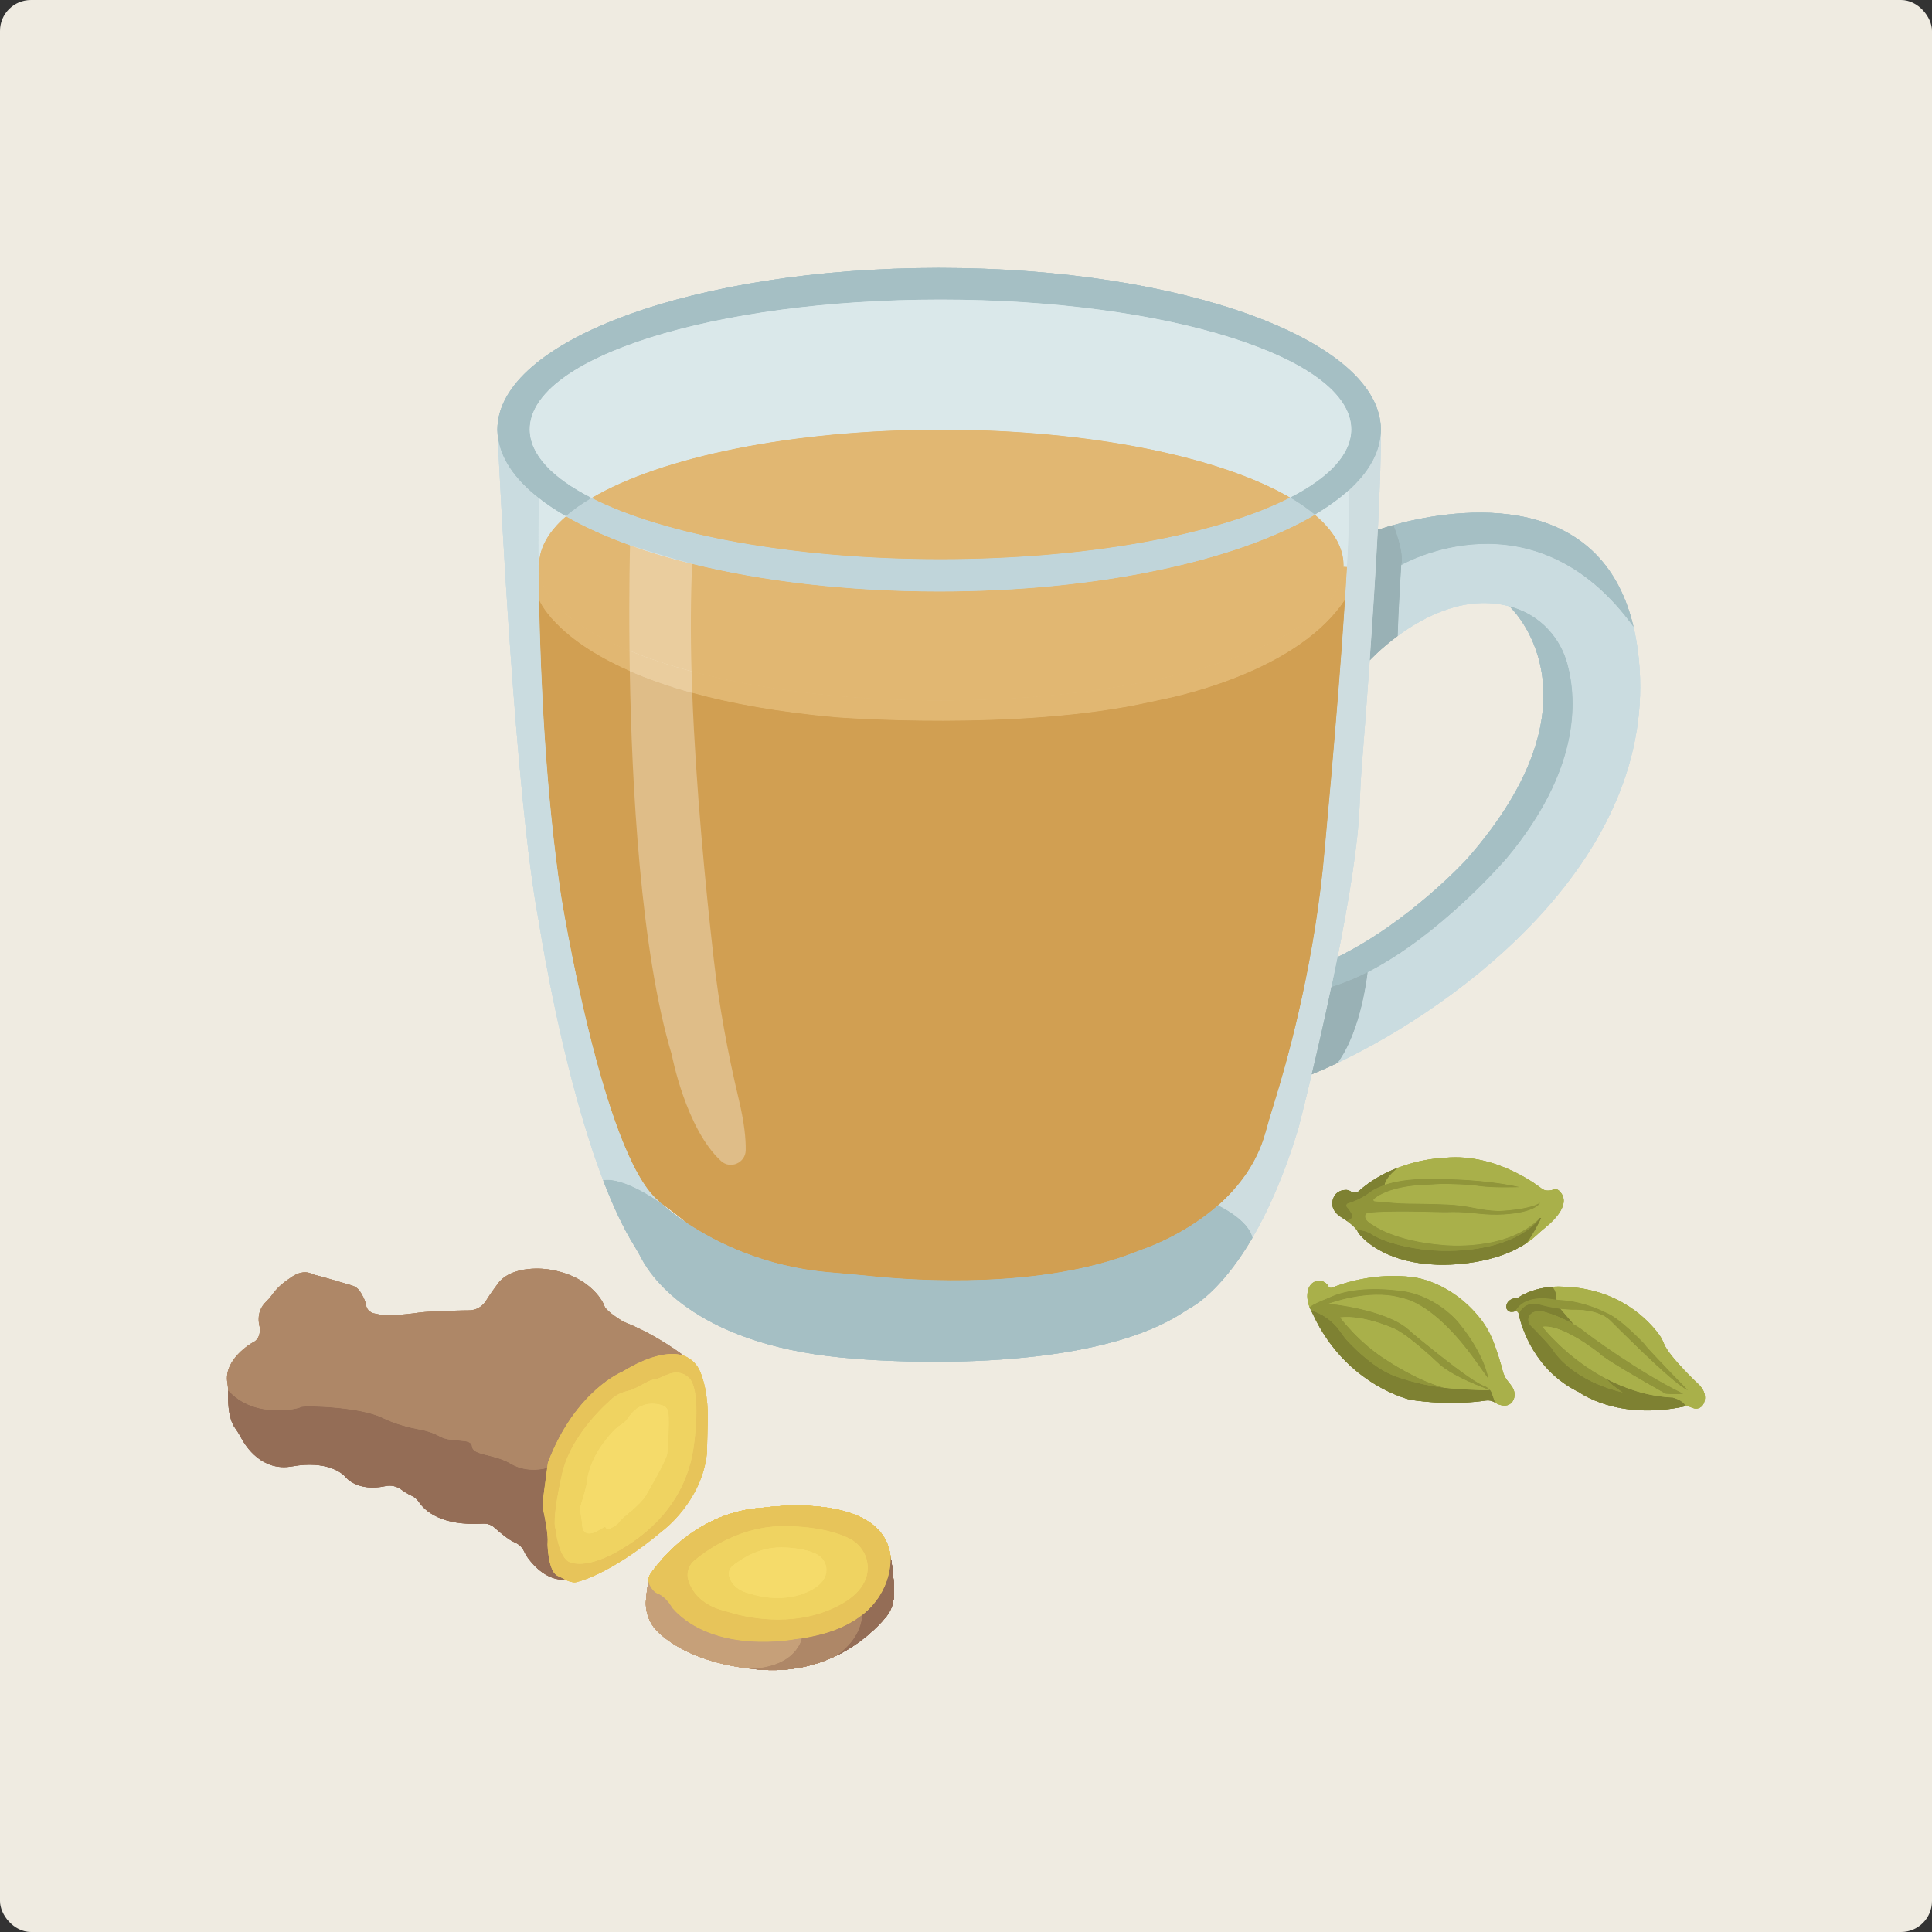 <?xml version="1.0" encoding="UTF-8"?>
<svg id="Inji_Elakki_Chai" data-name="Inji Elakki Chai" xmlns="http://www.w3.org/2000/svg" viewBox="0 0 1000 1000">
  <rect x="0" y="0" width="1000" height="1000" fill="#333333" stroke="none"/>
  <rect x="0" width="1000" height="1000" rx="16" ry="16" fill="#efebe1"/>
  <g>
    <g>
      <g>
        <path d="M848.221,340.874c10.48,103.422-92.995,179.467-155.919,209.282,12.394-16.8,15.463-46.23,15.538-46.936v-.011c38.648-19.709,72.388-59.459,72.388-59.459,37.055-44.744,36.37-80.237,31.077-99.989-3.476-12.95-12.769-23.58-25.281-28.382-1.572-.61-3.155-1.123-4.716-1.54-22.596-6.17-44.263,5.272-57.897,15.325.342-12.64,1.85-36.681,1.85-36.681,0,0,68.281-39.739,120.233,31.911.011,0,.011.011.011.011,1.198,5.069,2.117,10.544,2.716,16.469Z" fill="#cadce0"/>
        <path d="M811.305,343.762c5.293,19.752,5.978,55.245-31.077,99.989,0,0-33.74,39.75-72.388,59.459v.011c-6.16,3.133-12.437,5.764-18.725,7.646,1.08-5.08,2.15-10.256,3.187-15.463h.011c37.301-18.244,66.805-50.561,66.805-50.561,73.906-83.959,22.19-131.002,22.19-131.002,1.561.417,3.144.93,4.716,1.54,12.512,4.802,21.805,15.431,25.281,28.382Z" fill="#a5bfc4"/>
        <path d="M845.494,324.395c-51.952-71.65-120.233-31.911-120.233-31.911,1.818-6.363-4.042-20.704-4.042-20.704,25.238-7.026,106.341-23.206,124.275,52.615Z" fill="#a5bfc4"/>
        <path d="M721.219,271.78s5.86,14.341,4.042,20.704c0,0-1.508,24.04-1.85,36.681-8.962,6.62-14.458,12.63-14.458,12.63,1.529-21.741,3.091-45.856,4.213-67.725l.535.032s2.77-.995,7.518-2.321Z" fill="#99b1b5"/>
        <path d="M714.706,222.406c.139,12.758-.503,31.227-1.54,51.663-1.123,21.869-2.684,45.984-4.213,67.725-1.551,21.976-3.069,41.525-4.053,53.908-.567,7.165-.92,14.341-1.198,21.527-.781,20.169-5.678,49.62-11.389,78.173h-.011c-1.037,5.208-2.107,10.384-3.187,15.463-3.561,16.832-7.197,32.649-10.191,45.214-3.978,16.683-6.812,27.644-6.812,27.644-7.475,24.81-15.859,43.279-23.848,56.946-2.278-9.678-17.88-16.747-17.88-16.747,10.534-9.282,20.18-21.677,24.607-37.739,1.454-5.272,3.005-10.512,4.641-15.72,6.192-19.752,19.303-66.057,25.035-120.522,0,0,7.678-79.745,11.485-139.439.385-5.903.717-11.614,1.005-17.025.93-17.207,1.347-31.462.92-39.664,10.726-9.7,16.629-20.297,16.629-31.408Z" fill="#cedde0"/>
        <path d="M278.935,257.889c-12.758-9.967-20.308-21.014-21.345-32.66-.064-1.251-.107-2.096-.128-2.524-.011-.193-.011-.299-.011-.299,0-46.241,102.363-83.734,228.627-83.734s228.627,37.493,228.627,83.734c0,11.111-5.903,21.709-16.629,31.408-4.877,4.417-10.758,8.641-17.527,12.63-3.668-3.08-7.967-6.053-12.844-8.908,20.105-10.256,31.708-22.351,31.708-35.312,0-37.097-95.187-67.169-212.608-67.169s-212.608,30.072-212.608,67.169c0,13.036,11.753,25.206,32.103,35.515-5.144,3.016-9.625,6.181-13.4,9.464-5.176-2.973-9.838-6.085-13.966-9.315Z" fill="#a5bfc4"/>
        <path d="M707.84,503.22c-.075.706-3.144,30.136-15.538,46.936-4.705,2.246-9.186,4.213-13.378,5.925,2.994-12.566,6.63-28.382,10.191-45.214,6.288-1.882,12.566-4.513,18.725-7.646Z" fill="#99b1b5"/>
        <path d="M698.077,253.814c.428,8.202.011,22.457-.92,39.664l-1.775-.086c.011-.299.021-.61.021-.909,0-9.197-5.272-17.987-14.854-26.04,6.769-3.989,12.651-8.213,17.527-12.63Z" fill="#dae8ea"/>
        <path d="M695.382,293.393l1.775.086c-.289,5.411-.62,11.122-1.005,17.025-23.655,35.675-82.301,49.107-94.835,51.609-2.032.406-4.053.856-6.074,1.305-68.206,15.26-162.314,7.892-162.314,7.892-30.392-2.695-54.892-7.25-74.623-12.683-12.64-3.486-23.324-7.325-32.328-11.282-39.589-17.367-46.968-36.841-46.968-36.841h-.011c-.118-6.481-.193-12.523-.235-18.019h.171c0,16.811,17.592,32.242,46.904,44.327,9.528,3.914,20.297,7.486,32.103,10.64,35.504,9.475,80.408,15.121,129.226,15.121,114.105,0,206.78-30.884,208.213-69.18Z" fill="#e1b772"/>
        <path d="M695.403,292.484c0,.299-.011.61-.021.909-1.433,38.295-94.107,69.18-208.213,69.18-48.818,0-93.722-5.646-129.226-15.121-11.806-3.155-22.575-6.726-32.103-10.64-29.312-12.084-46.904-27.516-46.904-44.327,0-8.908,4.941-17.431,13.966-25.281,9.475,5.475,20.64,10.512,33.216,15.025,9.881,3.54,20.64,6.759,32.136,9.614,36.488,9.026,80.472,14.298,127.826,14.298,82.141,0,154.165-15.87,194.471-39.696,9.582,8.053,14.854,16.843,14.854,26.04Z" fill="#e1b772"/>
        <path d="M699.413,222.224c0,12.961-11.603,25.056-31.708,35.312-35.964-20.992-103.347-35.13-180.536-35.13-77.435,0-144.989,14.223-180.868,35.333-20.351-10.309-32.103-22.479-32.103-35.515,0-37.097,95.187-67.169,212.608-67.169s212.608,30.072,212.608,67.169Z" fill="#dae8ea"/>
        <path d="M696.152,310.503c-3.807,59.694-11.485,139.439-11.485,139.439-5.732,54.465-18.843,100.77-25.035,120.522-1.636,5.208-3.187,10.448-4.641,15.72-4.427,16.062-14.073,28.457-24.607,37.739-15.56,13.699-33.055,20.618-38.541,22.564-1.561.556-3.101,1.155-4.652,1.764-48.348,18.864-112.031,14.811-137.268,12.181-6.898-.727-13.795-1.294-20.693-1.893-33.429-2.866-58.411-15.431-73.179-25.163-5.283-4.417-10.02-7.978-14.244-10.865-.011-.011-.021-.021-.043-.032-.749-.695-1.123-1.069-1.123-1.069-28.938-24.575-50.24-157.78-50.24-157.78-7.999-53.823-10.63-112.319-11.4-153.128h.011s7.379,19.474,46.968,36.841c9.004,3.957,19.688,7.796,32.328,11.282,19.73,5.433,44.23,9.988,74.623,12.683,0,0,94.107,7.368,162.314-7.892,2.021-.449,4.042-.898,6.074-1.305,12.533-2.502,71.179-15.934,94.835-51.609Z" fill="#d19f52"/>
        <path d="M667.706,257.536c4.877,2.855,9.175,5.828,12.844,8.908-40.306,23.826-112.33,39.696-194.471,39.696-47.353,0-91.338-5.272-127.826-14.298-11.496-2.855-22.254-6.074-32.136-9.614-12.576-4.513-23.741-9.55-33.216-15.025,3.775-3.283,8.256-6.449,13.4-9.464,37.547,19.003,104.352,31.654,180.504,31.654,76.419,0,143.428-12.737,180.9-31.858Z" fill="#c0d5da"/>
        <path d="M630.384,623.924s15.603,7.069,17.88,16.747c-14.02,23.976-26.863,33.184-31.579,35.964-1.347.802-2.706,1.583-4.01,2.449-1.572,1.037-3.197,2.032-4.877,2.984l-.021.011c-54.86,31.259-164.474,21.238-164.474,21.238-81.659-5.625-106.042-41.91-111.293-52.005-1.08-2.085-2.246-4.139-3.497-6.138-5.935-9.539-11.378-21.345-16.308-34.253,0,0,8.181-3.026,29.558,11.56.021.011.032.021.043.032,2.075,1.893,6.898,6.031,14.244,10.865,14.768,9.732,39.75,22.297,73.179,25.163,6.898.599,13.795,1.166,20.693,1.893,25.238,2.631,88.921,6.684,137.268-12.181,1.551-.61,3.091-1.208,4.652-1.764,5.486-1.946,22.981-8.865,38.541-22.564Z" fill="#a5bfc4"/>
        <path d="M487.169,222.406c77.189,0,144.572,14.137,180.536,35.13-37.472,19.121-104.481,31.858-180.9,31.858-76.152,0-142.958-12.651-180.504-31.654,35.878-21.11,103.433-35.333,180.868-35.333Z" fill="#e1b772"/>
        <path d="M340.64,621.411s.374.374,1.123,1.069c-21.377-14.587-29.558-11.56-29.558-11.56-3.679-9.635-7.079-19.88-10.17-30.243-15.036-50.305-23.099-103.433-23.099-103.433-12.159-63.309-20.244-228.424-21.345-252.015,1.037,11.646,8.587,22.693,21.345,32.66-.011.631-.321,13.774-.171,34.595.043,5.497.118,11.539.235,18.019.77,40.808,3.401,99.305,11.4,153.128,0,0,21.302,133.205,50.24,157.78Z" fill="#cadce0"/>
        <path d="M292.902,267.203c-9.026,7.849-13.966,16.372-13.966,25.281h-.171c-.15-20.821.16-33.964.171-34.595,4.128,3.23,8.79,6.342,13.966,9.315Z" fill="#dae8ea"/>
      </g>
      <path d="M358.25,291.84c-.749,17.1-.866,36.402-.31,55.609.096,3.711.225,7.432.364,11.175,1.893,49.235,6.908,100.609,11.036,137.012,2.812,24.66,7.272,49.096,13.025,73.243,2.909,12.202,3.721,20.672,3.615,26.489-.118,6.523-7.924,9.977-12.747,5.582-18.265-16.715-25.494-54.903-25.494-54.903-16.244-54.048-20.736-139.728-21.762-198.706-.053-3.615-.107-7.133-.139-10.534-.374-32.478.278-54.582.278-54.582,0,0,15.784,5.138,32.136,9.614Z" fill="#fff" opacity=".31"/>
    </g>
    <g>
      <g>
        <path d="M462.656,826.103c-.15,4.045-1.636,7.927-4.248,11.019-4.356,5.153-12.718,13.528-25.15,19.65,13.479-9.792,12.861-20.729,12.861-20.729,16.229-12.696,14.852-29.966,14.805-30.531,1.663,9.284,1.897,16.128,1.731,20.591Z" fill="#946d56"/>
        <path d="M460.925,805.512c.047.565,1.424,17.836-14.805,30.531-6.813,5.332-16.732,9.86-31.156,11.999-1.099.164-2.222.312-3.373.447,0,0-42.032,8.337-63.724-16.249,0,0-2.734-5.397-7.284-7.258-1.03-.419-1.962-1.047-2.663-1.911-.529-.646-1.115-1.46-1.593-2.36-.384-.73-.607-1.517-.657-2.312-.017-.184-.02-.367-.016-.549.027-1.119.373-2.229,1.034-3.183,4.846-7.035,24.582-32.361,58.69-34.311,0,0,61.282-8.956,65.544,25.142-0.0.004.003.011.003.015ZM432.192,831.982c13.575-6.462,16.965-14.329,16.96-20.576-.005-6.426-3.799-12.229-9.539-15.114-5.673-2.852-15.864-6.135-32.943-6.389-22.507-.334-39.765,11.527-47.308,17.812-3.065,2.551-4.26,6.706-3.026,10.501,3.5,10.781,14.063,14.406,17.952,15.395,1.118.281,2.226.598,3.326.939,6.871,2.136,31.505,8.423,54.578-2.568Z" fill="#e7c45a"/>
        <path d="M449.152,811.407c.006,6.247-3.385,14.114-16.96,20.576-23.074,10.991-47.707,4.704-54.578,2.568-1.1-.341-2.208-.658-3.326-.939-3.888-.989-14.452-4.613-17.952-15.395-1.234-3.795-.039-7.95,3.026-10.501,7.543-6.285,24.801-18.146,47.308-17.812,17.078.255,27.27,3.537,32.943,6.389,5.739,2.885,9.533,8.689,9.539,15.114ZM418.587,823.733c7.362-3.507,9.198-7.772,9.195-11.16 0-3.485-2.059-6.63-5.173-8.197-3.073-1.543-8.602-3.326-17.862-3.463-12.205-.182-21.566,6.251-25.655,9.658-1.663,1.386-2.309,3.637-1.639,5.696,1.897,5.846,7.626,7.813,9.734,8.347.606.156,1.208.327,1.805.511,3.724,1.158,17.084,4.567,29.595-1.392Z" fill="#efd361"/>
        <path d="M446.12,836.043s.618,10.937-12.861,20.729c-10.647,5.245-24.278,8.835-40.938,7.335-1.364-.121-2.695-.262-3.996-.415,24.01-.851,26.639-15.649,26.639-15.649,14.424-2.139,24.343-6.668,31.156-11.999Z" fill="#ae8767"/>
        <path d="M427.783,812.573c.002,3.388-1.834,7.653-9.195,11.16-12.511,5.959-25.872,2.55-29.595,1.392-.597-.184-1.199-.355-1.805-.511-2.108-.533-7.837-2.501-9.734-8.347-.67-2.058-.023-4.31,1.639-5.696,4.089-3.407,13.45-9.84,25.655-9.658,9.26.137,14.789,1.92,17.862,3.463,3.114,1.567,5.173,4.712,5.173,8.197Z" fill="#f5db6a"/>
        <path d="M411.591,848.49c1.151-.136,2.274-.284,3.373-.447,0,0-2.629,14.799-26.639,15.649-26.213-3.084-40.405-12.126-47.529-18.801-4.58-4.291-6.912-10.451-6.416-16.709.407-5.114,1.29-9.783,1.29-9.783.05.795.273,1.582.657,2.312.477.9,1.064,1.714,1.593,2.36.702.864,1.633,1.492,2.663,1.911,4.55,1.861,7.284,7.258,7.284,7.258,21.691,24.587,63.724,16.249,63.724,16.249Z" fill="#c6a079"/>
      </g>
      <g>
        <path d="M462.656,826.103c-.15,4.045-1.636,7.927-4.248,11.019-4.356,5.153-12.718,13.528-25.15,19.65,13.479-9.792,12.861-20.729,12.861-20.729,16.229-12.696,14.852-29.966,14.805-30.531,1.663,9.284,1.897,16.128,1.731,20.591Z" fill="#946d56"/>
        <path d="M460.925,805.512c.047.565,1.424,17.836-14.805,30.531-6.813,5.332-16.732,9.86-31.156,11.999-1.099.164-2.222.312-3.373.447,0,0-42.032,8.337-63.724-16.249,0,0-2.734-5.397-7.284-7.258-1.03-.419-1.962-1.047-2.663-1.911-.529-.646-1.115-1.46-1.593-2.36-.384-.73-.607-1.517-.657-2.312-.017-.184-.02-.367-.016-.549.027-1.119.373-2.229,1.034-3.183,4.846-7.035,24.582-32.361,58.69-34.311,0,0,61.282-8.956,65.544,25.142-0.0.004.003.011.003.015ZM432.192,831.982c13.575-6.462,16.965-14.329,16.96-20.576-.005-6.426-3.799-12.229-9.539-15.114-5.673-2.852-15.864-6.135-32.943-6.389-22.507-.334-39.765,11.527-47.308,17.812-3.065,2.551-4.26,6.706-3.026,10.501,3.5,10.781,14.063,14.406,17.952,15.395,1.118.281,2.226.598,3.326.939,6.871,2.136,31.505,8.423,54.578-2.568Z" fill="#e7c45a"/>
        <path d="M449.152,811.407c.006,6.247-3.385,14.114-16.96,20.576-23.074,10.991-47.707,4.704-54.578,2.568-1.1-.341-2.208-.658-3.326-.939-3.888-.989-14.452-4.613-17.952-15.395-1.234-3.795-.039-7.95,3.026-10.501,7.543-6.285,24.801-18.146,47.308-17.812,17.078.255,27.27,3.537,32.943,6.389,5.739,2.885,9.533,8.689,9.539,15.114ZM418.587,823.733c7.362-3.507,9.198-7.772,9.195-11.16 0-3.485-2.059-6.63-5.173-8.197-3.073-1.543-8.602-3.326-17.862-3.463-12.205-.182-21.566,6.251-25.655,9.658-1.663,1.386-2.309,3.637-1.639,5.696,1.897,5.846,7.626,7.813,9.734,8.347.606.156,1.208.327,1.805.511,3.724,1.158,17.084,4.567,29.595-1.392Z" fill="#efd361"/>
        <path d="M446.12,836.043s.618,10.937-12.861,20.729c-10.647,5.245-24.278,8.835-40.938,7.335-1.364-.121-2.695-.262-3.996-.415,24.01-.851,26.639-15.649,26.639-15.649,14.424-2.139,24.343-6.668,31.156-11.999Z" fill="#ae8767"/>
        <path d="M427.783,812.573c.002,3.388-1.834,7.653-9.195,11.16-12.511,5.959-25.872,2.55-29.595,1.392-.597-.184-1.199-.355-1.805-.511-2.108-.533-7.837-2.501-9.734-8.347-.67-2.058-.023-4.31,1.639-5.696,4.089-3.407,13.45-9.84,25.655-9.658,9.26.137,14.789,1.92,17.862,3.463,3.114,1.567,5.173,4.712,5.173,8.197Z" fill="#f5db6a"/>
        <path d="M411.591,848.49c1.151-.136,2.274-.284,3.373-.447,0,0-2.629,14.799-26.639,15.649-26.213-3.084-40.405-12.126-47.529-18.801-4.58-4.291-6.912-10.451-6.416-16.709.407-5.114,1.29-9.783,1.29-9.783.05.795.273,1.582.657,2.312.477.9,1.064,1.714,1.593,2.36.702.864,1.633,1.492,2.663,1.911,4.55,1.861,7.284,7.258,7.284,7.258,21.691,24.587,63.724,16.249,63.724,16.249Z" fill="#c6a079"/>
      </g>
      <g>
        <path d="M462.656,826.103c-.15,4.045-1.636,7.927-4.248,11.019-4.356,5.153-12.718,13.528-25.15,19.65,13.479-9.792,12.861-20.729,12.861-20.729,16.229-12.696,14.852-29.966,14.805-30.531,1.663,9.284,1.897,16.128,1.731,20.591Z" fill="#946d56"/>
        <path d="M460.925,805.512c.047.565,1.424,17.836-14.805,30.531-6.813,5.332-16.732,9.86-31.156,11.999-1.099.164-2.222.312-3.373.447,0,0-42.032,8.337-63.724-16.249,0,0-2.734-5.397-7.284-7.258-1.03-.419-1.962-1.047-2.663-1.911-.529-.646-1.115-1.46-1.593-2.36-.384-.73-.607-1.517-.657-2.312-.017-.184-.02-.367-.016-.549.027-1.119.373-2.229,1.034-3.183,4.846-7.035,24.582-32.361,58.69-34.311,0,0,61.282-8.956,65.544,25.142-0.0.004.003.011.003.015ZM432.192,831.982c13.575-6.462,16.965-14.329,16.96-20.576-.005-6.426-3.799-12.229-9.539-15.114-5.673-2.852-15.864-6.135-32.943-6.389-22.507-.334-39.765,11.527-47.308,17.812-3.065,2.551-4.26,6.706-3.026,10.501,3.5,10.781,14.063,14.406,17.952,15.395,1.118.281,2.226.598,3.326.939,6.871,2.136,31.505,8.423,54.578-2.568Z" fill="#e7c45a"/>
        <path d="M449.152,811.407c.006,6.247-3.385,14.114-16.96,20.576-23.074,10.991-47.707,4.704-54.578,2.568-1.1-.341-2.208-.658-3.326-.939-3.888-.989-14.452-4.613-17.952-15.395-1.234-3.795-.039-7.95,3.026-10.501,7.543-6.285,24.801-18.146,47.308-17.812,17.078.255,27.27,3.537,32.943,6.389,5.739,2.885,9.533,8.689,9.539,15.114ZM418.587,823.733c7.362-3.507,9.198-7.772,9.195-11.16 0-3.485-2.059-6.63-5.173-8.197-3.073-1.543-8.602-3.326-17.862-3.463-12.205-.182-21.566,6.251-25.655,9.658-1.663,1.386-2.309,3.637-1.639,5.696,1.897,5.846,7.626,7.813,9.734,8.347.606.156,1.208.327,1.805.511,3.724,1.158,17.084,4.567,29.595-1.392Z" fill="#efd361"/>
        <path d="M446.12,836.043s.618,10.937-12.861,20.729c-10.647,5.245-24.278,8.835-40.938,7.335-1.364-.121-2.695-.262-3.996-.415,24.01-.851,26.639-15.649,26.639-15.649,14.424-2.139,24.343-6.668,31.156-11.999Z" fill="#ae8767"/>
        <path d="M427.783,812.573c.002,3.388-1.834,7.653-9.195,11.16-12.511,5.959-25.872,2.55-29.595,1.392-.597-.184-1.199-.355-1.805-.511-2.108-.533-7.837-2.501-9.734-8.347-.67-2.058-.023-4.31,1.639-5.696,4.089-3.407,13.45-9.84,25.655-9.658,9.26.137,14.789,1.92,17.862,3.463,3.114,1.567,5.173,4.712,5.173,8.197Z" fill="#f5db6a"/>
        <path d="M411.591,848.49c1.151-.136,2.274-.284,3.373-.447,0,0-2.629,14.799-26.639,15.649-26.213-3.084-40.405-12.126-47.529-18.801-4.58-4.291-6.912-10.451-6.416-16.709.407-5.114,1.29-9.783,1.29-9.783.05.795.273,1.582.657,2.312.477.9,1.064,1.714,1.593,2.36.702.864,1.633,1.492,2.663,1.911,4.55,1.861,7.284,7.258,7.284,7.258,21.691,24.587,63.724,16.249,63.724,16.249Z" fill="#c6a079"/>
      </g>
    </g>
    <g>
      <path d="M118.106,722.251c-.098,4.687.294,12.33,3.519,16.835.979,1.372,1.921,2.756,2.694,4.255,2.929,5.655,11.374,18.413,26.904,15.635,18.005-3.215,25.815,3.643,27.084,4.919.1.095.191.191.275.306.762.969,6.824,8.013,20.984,4.991,2.817-.601,5.756.056,8.083,1.757,1.528,1.117,3.399,2.329,5.367,3.217,1.631.746,2.982,1.987,3.997,3.478,2.889,4.25,11.291,12.285,33.008,10.976,2.116-.13,4.208.554,5.796,1.964,2.826,2.521,7.47,6.426,10.434,7.669,2.935,1.226,4.273,3.178,4.849,4.393.641,1.341,1.354,2.659,2.245,3.86,3.1,4.197,9.937,11.631,19.203,11.127-.764-.372-1.454-.74-1.97-1.046-.604-.347-1.237-.588-1.873-.858-4.197-1.785-5.102-11.926-5.294-15.51-.025-.586-.041-1.172.009-1.763.332-3.931-1.221-12.019-2.151-16.369-.417-1.973-.503-3.999-.233-6.005l2.152-16.167-.414-.053s-9.527,3.012-18.451-2.271c-8.933-5.282-19.671-4.008-20.05-9.097-.31-4.284-10.289-1.592-16.32-4.835-3.147-1.705-6.522-2.954-10.046-3.587-5.462-.992-13.189-2.849-19.925-6.179-11.992-5.931-41.212-6.477-42.265-5.597-1.052.889-24.153,6.404-37.629-8.683.038.883.038,1.759.019,2.637Z" fill="#946d56"/>
      <path d="M130.512,695.065s-14.917,8.504-12.819,20.644c.227,1.298.343,2.603.393,3.905,13.476,15.087,36.576,9.573,37.629,8.683,1.053-.88,30.273-.334,42.265,5.597,6.736,3.33,14.463,5.188,19.925,6.179,3.524.632,6.899,1.882,10.046,3.587,6.031,3.243,16.01.551,16.32,4.835.379,5.09,11.117,3.815,20.05,9.097,8.924,5.283,18.451,2.271,18.451,2.271l.414.053.384-2.853c14.201-37.397,38.701-47.154,38.701-47.154,13.476-8.2,22.622-9.683,28.533-8.93,1.082.134,2.137.4,3.134.773,0,0-13.245-10.359-29.997-17.11-.865-.346-1.697-.759-2.49-1.26-2.631-1.65-8.428-5.516-8.716-7.76,0,0-5.799-15.034-28.753-18.564,0,0-19.766-3.283-27.137,8.528,0,0-2.837,3.716-5.207,7.575-1.588,2.589-4.18,4.46-7.184,4.926-.654.105-1.321.164-1.974.156,0,0-18.872.212-25.938,1.214,0,0-16.001,2.459-21.697.581,0,0-4.689-.126-5.413-4.594-.424-2.569-1.949-5.262-3.176-7.091-.944-1.412-2.345-2.445-3.966-2.939-4.368-1.315-13.827-4.154-19.241-5.503-.75-.186-1.48-.468-2.193-.778-1.6-.711-5.507-1.594-11.081,2.68,0,0-5.362,3.233-9.018,8.465-.901,1.298-1.959,2.486-3.108,3.578-2.046,1.952-4.979,6.123-3.222,13.068,0,0,1.083,6.026-3.915,8.141Z" fill="#ae8767"/>
      <path d="M281.035,776.083c-.27,2.006-.184,4.032.233,6.005.93,4.35,2.483,12.438,2.151,16.369-.049.591-.034,1.177-.009,1.763.192,3.584,1.097,13.725,5.294,15.51.635.27,1.269.511,1.873.858.517.306,1.206.675,1.97,1.046,1.681.798,3.751,1.548,5.322,1.356,0,0,16.911-3.003,45.284-26.855,0,0,20.148-14.99,22.738-39.934,0,0,.431-15.116.452-17.336,0,0,.593-14.075-3.951-24.895-1.609-3.833-4.666-6.822-8.452-8.218-.997-.373-2.052-.64-3.134-.773-5.911-.753-15.057.73-28.533,8.93,0,0-24.5,9.758-38.701,47.154l-.384,2.853-2.152,16.167ZM287.456,791.081s-2.035-3.419,3.389-27.977c3.865-17.46,17.973-32.065,25.814-39.063,2.377-2.125,5.309-3.444,8.418-4.132,4.41-.99,10.978-5.936,13.764-5.957,3.568-.033,10.194-6.949,17.281-1.287,7.087,5.653,3.387,32.712,3.387,32.712-3.352,34.23-27.554,50.37-38.376,56.77-10.832,6.4-20.303,8.653-26.18,6.471-5.877-2.182-7.496-17.537-7.496-17.537Z" fill="#e7c45a"/>
      <path d="M290.845,763.103c-5.424,24.558-3.389,27.977-3.389,27.977,0,0,1.619,15.355,7.496,17.537,5.877,2.182,15.349-.071,26.18-6.471,10.822-6.399,35.024-22.54,38.376-56.77,0,0,3.7-27.059-3.387-32.712-7.087-5.662-13.713,1.254-17.281,1.287-2.786.021-9.354,4.966-13.764,5.957-3.109.688-6.041,2.007-8.418,4.132-7.841,6.998-21.949,21.603-25.814,39.063ZM300.293,781.818c-.1-.71-.051-1.441.149-2.127l2.36-8.118c.483-1.649.814-3.342,1.032-5.046,1.537-12.411,10.504-22.69,14.493-26.716.659-.664,1.846-1.629,2.659-2.1.697-.406,1.665-1.177,2.402-1.801.605-.511,1.149-1.102,1.574-1.767,5.768-9.043,13.823-8.04,17.938-6.743,1.756.55,2.965,2.138,3.111,3.973.578,7.005-.598,20.768-.598,20.768-.273,3.591-10.619,21.021-10.619,21.021-1.546,3.406-6.965,8.126-10.492,10.961-1.398,1.13-2.754,2.331-3.84,3.763-1.385,1.809-4.152,3.087-5.556,3.639-.081.034-.173.05-.257.056-.38.028-.742-.197-.874-.588-.178-.518-.783-.753-1.257-.475l-3.984,2.329c-6.283,2.761-7.131-1.622-7.222-3.471-.037-.743-.101-1.484-.212-2.222l-.808-5.338Z" fill="#efd361"/>
      <path d="M300.442,779.691c-.201.686-.249,1.417-.149,2.127l.808,5.338c.111.738.175,1.478.212,2.222.091,1.848.94,6.232,7.222,3.471l3.984-2.329c.473-.278,1.078-.043,1.257.475.132.391.493.616.874.588.083-.006.175-.022.257-.056,1.404-.552,4.171-1.83,5.556-3.639,1.087-1.433,2.442-2.634,3.84-3.763,3.527-2.836,8.946-7.556,10.492-10.961,0,0,10.346-17.43,10.619-21.021,0,0,1.175-13.764.598-20.768-.146-1.835-1.355-3.423-3.111-3.973-4.115-1.297-12.169-2.301-17.938,6.743-.426.666-.969,1.256-1.574,1.767-.737.624-1.705,1.395-2.402,1.801-.813.471-2,1.435-2.659,2.1-3.989,4.026-12.956,14.305-14.493,26.716-.218,1.704-.549,3.397-1.032,5.046l-2.36,8.118Z" fill="#f5db6a"/>
    </g>
    <g>
      <g>
        <path d="M879.588,716.926c3.724,4.033,3.193,7.513,2.143,9.701-.84,1.735-2.707,2.74-4.607,2.387-.784-.144-1.447-.398-1.956-.652-.851-.42-1.812-.564-2.762-.464-.983-3.105-6.983-4.552-6.983-4.552,0,0-1.337-.74-3.502-1.967,6.121.519,9.292,0,9.292,0l1.337-2.276c.409.21.751.354,1.039.431,0,0-21.722-22.253-22.54-24.009,0,0-12.728-13.546-19.91-16.131,0,0-10.662-5.779-23.457-6.453-.707-.044-1.425-.111-2.132-.221.011-5.734-2.387-6.64-2.387-6.64,2.806-.243,4.652-.133,4.652-.133,30.241.497,45.864,17.866,51.057,25.059,1.016,1.414,1.757,2.983,2.42,4.596,2.806,6.906,18.297,21.325,18.297,21.325Z" fill="#a9b04a"/>
        <path d="M807.637,677.492c-4.74-.619-8.905-1.679-11.159-2.32-2.011-.564-4.176-.497-6.055.398-3.248,1.558-4.232,4.552-4.309,4.784-.044-.221-.088-.431-.133-.63-.166-.762-.939-1.226-1.69-1.006,4.375-8.198,15.756-6.983,20.021-6.199.409.077.829.144,1.238.199.707.111,1.425.177,2.132.221,12.795.674,23.457,6.453,23.457,6.453,7.182,2.586,19.91,16.131,19.91,16.131.818,1.757,22.54,24.009,22.54,24.009-.287-.077-.63-.221-1.039-.431-8.165-4.254-38.981-35.467-38.981-35.467-6-6-18.209-5.69-18.209-5.69-2.608.055-5.248-.144-7.723-.453Z" fill="#90953a"/>
        <path d="M872.55,719.103l-1.337,2.276c-23.17-11.171-49.742-31.125-49.742-31.125-2.298-1.923-4.74-3.569-7.149-4.95l-6.685-7.812c2.475.309,5.116.508,7.723.453,0,0,12.209-.309,18.209,5.69,0,0,30.816,31.213,38.981,35.467Z" fill="#a9b04a"/>
        <path d="M839.955,720.749c-.42-.276-7.215-4.641-8.033-6.828,9.546,4.95,20.849,8.784,33.5,9.425,0,0,6,1.447,6.983,4.552-.199.011-.409.044-.608.088-34.782,7.359-54.361-7.337-54.361-7.337-23.026-11.115-29.733-33.235-31.324-40.285v-.011c.077-.232,1.061-3.226,4.309-4.784,1.878-.895,4.044-.961,6.055-.398,2.254.641,6.419,1.702,11.159,2.32l6.685,7.812c-8.198-4.74-15.921-6.53-15.921-6.53-3.569-.431-5.48.53-6.486,1.812-1.348,1.702-1.039,4.188.497,5.712,3.061,3.05,9.756,9.834,11.524,12.684.508.829,1.072,1.624,1.702,2.387,3.536,4.276,13.866,14.607,34.318,19.38Z" fill="#7e8132"/>
        <path d="M871.213,721.379s-3.171.519-9.292,0c-8.939-5.038-32.064-18.231-34.141-20.894,0,0-18.827-15.203-29.379-13.756,0,0,12.552,16.297,33.511,27.18l.011.011c.818,2.188,7.613,6.552,8.033,6.828-20.452-4.773-30.782-15.104-34.318-19.38-.63-.762-1.193-1.558-1.702-2.387-1.768-2.851-8.463-9.635-11.524-12.684-1.536-1.525-1.845-4.011-.497-5.712,1.006-1.282,2.917-2.243,6.486-1.812,0,0,7.723,1.79,15.921,6.53,2.409,1.381,4.851,3.027,7.149,4.95,0,0,26.573,19.954,49.742,31.125Z" fill="#90953a"/>
        <path d="M861.921,721.379c2.166,1.226,3.502,1.967,3.502,1.967-12.651-.641-23.954-4.475-33.5-9.425l-.011-.011c-20.96-10.883-33.511-27.18-33.511-27.18,10.552-1.447,29.379,13.756,29.379,13.756,2.077,2.663,25.203,15.855,34.141,20.894Z" fill="#a9b04a"/>
        <path d="M803.162,666.079s2.398.906,2.387,6.64c-.409-.055-.829-.121-1.238-.199-4.265-.784-15.645-2-20.021,6.199-.74.221-1.436.298-2.044.287-1.492-.011-2.696-1.282-2.574-2.773.376-4.497,6.011-4.497,6.011-4.497,5.933-4.011,12.96-5.281,17.479-5.657Z" fill="#7e8132"/>
      </g>
      <g>
        <path d="M782.854,718.164c1.337,2.143,1.503,4.917.133,7.049-1.193,1.834-3.458,3.248-7.767,1.536,0,0-.696-.376-1.47-.862l-1.735-4.994c-.221-.586-.541-1.083-.906-1.514-1.414-1.679-3.514-2.243-3.514-2.243-6.099-2.586-22.275-15.424-31.18-22.695-2.276-1.856-4.077-3.348-5.116-4.21-.652-.541-1.248-1.127-1.878-1.69-11.988-10.994-41.931-13.723-41.931-13.723,0,0,.011,0,.033-.011.95-.365,20.695-7.657,36.926-3.337.818.221,1.635.442,2.453.63,3.502.818,17.557,5.558,36.053,31.114l7.403,10.386s-1.547-12.043-15.248-28.838c0,0-12.043-15.413-32.572-16.872-.332-.022-.652-.055-.972-.088-2.884-.343-20.529-2.132-32.804,3.514-.762.354-1.514.707-2.298,1.016h-.011c-.033.011-.077.033-.111.044-2.155.829-6.762,2.718-8.486,4.254h-.011c-.751-1.856-1.558-4.828-.961-8.22,0,0,.884-6.187,7.182-5.414,0,0,2.685.84,3.514,2.851.287.674,1.105.961,1.79.685,5.116-2.055,22.275-8.099,42.207-5.414,0,0,19.181,1.867,34.616,21.413,3.149,3.989,5.569,8.497,7.281,13.292,1.425,3.967,3.193,9.226,4.243,13.557.53,2.155,1.536,4.154,2.961,5.845.718.84,1.503,1.856,2.177,2.939Z" fill="#a9b04a"/>
        <path d="M772.015,720.893l1.735,4.994c-1.403-.873-3.061-1.238-4.696-.983-5.812.873-20.385,2.42-38.914-.365,0,0-33.39-7.303-50.527-44.229-.32-.674-.652-1.348-.983-2.011,0,0,8.972,2.044,15.126,11.005,1.26,1.845,2.596,3.635,4.132,5.248,4.53,4.773,13.966,13.833,23.523,17.502,0,0,11.458,4.607,26.529,6.331,4.729.53,17.855,1.359,23.059,1.094l.111-.099c.365.431.685.928.906,1.514Z" fill="#7e8132"/>
        <path d="M771.109,719.379l-.111.099s-20.087-6.872-27.379-14.607c0,0-4.508-4.265-9.734-8.607-4.066-3.381-8.563-6.795-11.701-8.298,0,0-15.911-7.524-28.506-6.077,0,0,9.834,13.369,24.639,22.429,0,0,15.491,10.43,29.622,14.054v.011c-15.071-1.724-26.529-6.331-26.529-6.331-9.557-3.668-18.993-12.728-23.523-17.502-1.536-1.613-2.873-3.403-4.132-5.248-6.154-8.961-15.126-11.005-15.126-11.005-.066-.144-.144-.276-.21-.42-.166-.32-.365-.751-.575-1.248h.011c1.724-1.536,6.331-3.425,8.486-4.254.033-.011.077-.033.111-.044h.011l1.061,2.475c-.022.011-.033.011-.033.011,0,0,29.943,2.729,41.931,13.723.63.564,1.226,1.149,1.878,1.69,1.039.862,2.84,2.353,5.116,4.21,8.905,7.27,25.081,20.109,31.18,22.695,0,0,2.099.564,3.514,2.243Z" fill="#90953a"/>
        <path d="M770.358,713.6l-7.403-10.386c-18.496-25.556-32.55-30.296-36.053-31.114-.818-.188-1.635-.409-2.453-.63-16.231-4.32-35.975,2.972-36.926,3.337l-1.061-2.475c.784-.309,1.536-.663,2.298-1.016,12.275-5.646,29.921-3.856,32.804-3.514.32.033.641.066.972.088,20.529,1.458,32.572,16.872,32.572,16.872,13.701,16.794,15.248,28.838,15.248,28.838Z" fill="#90953a"/>
        <path d="M770.999,719.478c-5.204.265-18.33-.564-23.059-1.094v-.011c-14.132-3.624-29.622-14.054-29.622-14.054-14.806-9.06-24.639-22.429-24.639-22.429,12.596-1.447,28.506,6.077,28.506,6.077,3.138,1.503,7.635,4.917,11.701,8.298,5.226,4.342,9.734,8.607,9.734,8.607,7.292,7.734,27.379,14.607,27.379,14.607Z" fill="#a9b04a"/>
      </g>
      <g>
        <path d="M797.66,630.59l-.519-.254-.011.011c0,.011-.011.022-.022.033-17.038,17.734-50.085,14.065-50.085,14.065-25.678-2.077-36.395-10.353-36.395-10.353-5.834-3.094-3.668-5.823-3.668-5.823,2.221-1.757,28.926-1.16,38.848-.873,1.934.055,3.867.022,5.801-.033,3.955-.121,9.734.398,13.712.84,4.254.464,8.541.63,12.817.376,16.662-.972,18.872-5.734,18.993-6.033-5.657,3.746-21.523,4.287-21.523,4.287-4.74-.166-9.149-.895-12.187-1.525-4.652-.95-9.358-1.591-14.098-1.812-7.16-.332-15.712-.442-20.496-.475-2.574-.022-5.138-.144-7.701-.365l-9.591-.829c-.641-.055-.906-.873-.398-1.282,7.348-6.022,20.971-7.193,27.501-7.392,1.702-.055,3.381-.111,5.072-.265,2.696-.243,8.121-.077,12.596.133,3.16.144,6.309.387,9.436.851,7.359,1.094,20.772.575,20.772.575-18.54-4.077-37.964-4.143-43.378-4.077-1.094.011-2.177,0-3.271-.033-10.839-.254-18.419,1.359-23.247,3.005v-.011c.641-4.132,6.53-8.607,6.894-8.883.011-.011.022-.011.022-.011,10.607-4.066,19.844-4.862,22.518-5.005.619-.033,1.238-.088,1.856-.155,27.169-2.685,49.886,15.822,49.886,15.822,2,1.735,4.884,1.149,6.519.597.862-.287,1.823-.121,2.497.486,7.138,6.475-2.475,15.568-7.127,19.314-1.569,1.26-3.05,2.608-4.541,3.967-1.602,1.458-3.304,2.784-5.094,3.978,2.608-3.171,5.734-9.082,7.513-12.651l.099-.199Z" fill="#a9b04a"/>
        <path d="M797.66,630.59l-.099.199c-1.779,3.569-4.906,9.48-7.513,12.651-18.783,12.596-46.129,11.159-46.129,11.159-24.683-.829-36.207-11.159-39.798-15.203-.663-.74-1.171-1.591-1.668-2.442,2.166-.818,6.574,1.282,6.574,1.282,3.878,2.784,9.723,4.795,15.214,6.199,9.624,2.464,19.579,3.37,29.501,2.917,31.755-1.447,42.119-15.137,43.29-16.839.033-.055.066-.099.077-.133.011-.011.022-.022.022-.033l.011-.011.519.254Z" fill="#7e8132"/>
        <path d="M797.107,630.38c-.011.033-.044.077-.077.133-1.171,1.702-11.535,15.391-43.29,16.839-9.922.453-19.877-.453-29.501-2.917-5.491-1.403-11.336-3.414-15.214-6.199,0,0-4.409-2.099-6.574-1.282-1.028-1.779-3.414-3.69-5.281-5.016l1.37-.619c1.072-.497,1.569-1.768,1.072-2.84-.464-.983-1.226-2.254-2.497-3.657-.597-.663-.298-1.713.541-1.978,2.596-.807,7.392-2.641,12.22-6.331,0,0,2.099-1.602,6.74-3.171,4.828-1.646,12.408-3.259,23.247-3.005,1.094.033,2.177.044,3.271.033,5.414-.066,24.838,0,43.378,4.077,0,0-13.413.519-20.772-.575-3.127-.464-6.276-.707-9.436-.851-4.475-.21-9.9-.376-12.596-.133-1.69.155-3.37.21-5.072.265-6.53.199-20.153,1.37-27.501,7.392-.508.409-.243,1.226.398,1.282l9.591.829c2.563.221,5.127.343,7.701.365,4.784.033,13.336.144,20.496.475,4.74.221,9.447.862,14.098,1.812,3.038.63,7.447,1.359,12.187,1.525,0,0,15.866-.541,21.523-4.287-.121.298-2.331,5.06-18.993,6.033-4.276.254-8.563.088-12.817-.376-3.978-.442-9.756-.961-13.712-.84-1.934.055-3.867.088-5.801.033-9.922-.287-36.627-.884-38.848.873,0,0-2.166,2.729,3.668,5.823,0,0,10.717,8.276,36.395,10.353,0,0,33.047,3.668,50.085-14.065Z" fill="#90953a"/>
        <path d="M723.51,604.448c-.365.276-6.254,4.751-6.894,8.883v.011c-4.641,1.569-6.74,3.171-6.74,3.171-4.828,3.69-9.624,5.524-12.22,6.331-.84.265-1.138,1.315-.541,1.978,1.271,1.403,2.033,2.674,2.497,3.657.497,1.072,0,2.342-1.072,2.84l-1.37.619h-.011c-1.414-1.006-2.519-1.657-2.519-1.657-8.629-5.182-3.547-11.911-3.547-11.911,1.934-2.143,4.287-2.497,5.812-2.453.851.033,1.635.376,2.342.829,2,1.293,3.856-.044,3.856-.044,6.475-5.834,13.723-9.701,20.407-12.253Z" fill="#7e8132"/>
      </g>
    </g>
  </g>
  <g>
    <g>
      <g>
        <path d="M848.221,340.874c10.48,103.422-92.995,179.467-155.919,209.282,12.394-16.8,15.463-46.23,15.538-46.936v-.011c38.648-19.709,72.388-59.459,72.388-59.459,37.055-44.744,36.37-80.237,31.077-99.989-3.476-12.95-12.769-23.58-25.281-28.382-1.572-.61-3.155-1.123-4.716-1.54-22.596-6.17-44.263,5.272-57.897,15.325.342-12.64,1.85-36.681,1.85-36.681,0,0,68.281-39.739,120.233,31.911.011,0,.011.011.011.011,1.198,5.069,2.117,10.544,2.716,16.469Z" fill="#cadce0"/>
        <path d="M811.305,343.762c5.293,19.752,5.978,55.245-31.077,99.989,0,0-33.74,39.75-72.388,59.459v.011c-6.16,3.133-12.437,5.764-18.725,7.646,1.08-5.08,2.15-10.256,3.187-15.463h.011c37.301-18.244,66.805-50.561,66.805-50.561,73.906-83.959,22.19-131.002,22.19-131.002,1.561.417,3.144.93,4.716,1.54,12.512,4.802,21.805,15.431,25.281,28.382Z" fill="#a5bfc4"/>
        <path d="M845.494,324.395c-51.952-71.65-120.233-31.911-120.233-31.911,1.818-6.363-4.042-20.704-4.042-20.704,25.238-7.026,106.341-23.206,124.275,52.615Z" fill="#a5bfc4"/>
        <path d="M721.219,271.78s5.86,14.341,4.042,20.704c0,0-1.508,24.04-1.85,36.681-8.962,6.62-14.458,12.63-14.458,12.63,1.529-21.741,3.091-45.856,4.213-67.725l.535.032s2.77-.995,7.518-2.321Z" fill="#99b1b5"/>
        <path d="M714.706,222.406c.139,12.758-.503,31.227-1.54,51.663-1.123,21.869-2.684,45.984-4.213,67.725-1.551,21.976-3.069,41.525-4.053,53.908-.567,7.165-.92,14.341-1.198,21.527-.781,20.169-5.678,49.62-11.389,78.173h-.011c-1.037,5.208-2.107,10.384-3.187,15.463-3.561,16.832-7.197,32.649-10.191,45.214-3.978,16.683-6.812,27.644-6.812,27.644-7.475,24.81-15.859,43.279-23.848,56.946-2.278-9.678-17.88-16.747-17.88-16.747,10.534-9.282,20.18-21.677,24.607-37.739,1.454-5.272,3.005-10.512,4.641-15.72,6.192-19.752,19.303-66.057,25.035-120.522,0,0,7.678-79.745,11.485-139.439.385-5.903.717-11.614,1.005-17.025.93-17.207,1.347-31.462.92-39.664,10.726-9.7,16.629-20.297,16.629-31.408Z" fill="#cedde0"/>
        <path d="M278.935,257.889c-12.758-9.967-20.308-21.014-21.345-32.66-.064-1.251-.107-2.096-.128-2.524-.011-.193-.011-.299-.011-.299,0-46.241,102.363-83.734,228.627-83.734s228.627,37.493,228.627,83.734c0,11.111-5.903,21.709-16.629,31.408-4.877,4.417-10.758,8.641-17.527,12.63-3.668-3.08-7.967-6.053-12.844-8.908,20.105-10.256,31.708-22.351,31.708-35.312,0-37.097-95.187-67.169-212.608-67.169s-212.608,30.072-212.608,67.169c0,13.036,11.753,25.206,32.103,35.515-5.144,3.016-9.625,6.181-13.4,9.464-5.176-2.973-9.838-6.085-13.966-9.315Z" fill="#a5bfc4"/>
        <path d="M707.84,503.22c-.075.706-3.144,30.136-15.538,46.936-4.705,2.246-9.186,4.213-13.378,5.925,2.994-12.566,6.63-28.382,10.191-45.214,6.288-1.882,12.566-4.513,18.725-7.646Z" fill="#99b1b5"/>
        <path d="M698.077,253.814c.428,8.202.011,22.457-.92,39.664l-1.775-.086c.011-.299.021-.61.021-.909,0-9.197-5.272-17.987-14.854-26.04,6.769-3.989,12.651-8.213,17.527-12.63Z" fill="#dae8ea"/>
        <path d="M695.382,293.393l1.775.086c-.289,5.411-.62,11.122-1.005,17.025-23.655,35.675-82.301,49.107-94.835,51.609-2.032.406-4.053.856-6.074,1.305-68.206,15.26-162.314,7.892-162.314,7.892-30.392-2.695-54.892-7.25-74.623-12.683-12.64-3.486-23.324-7.325-32.328-11.282-39.589-17.367-46.968-36.841-46.968-36.841h-.011c-.118-6.481-.193-12.523-.235-18.019h.171c0,16.811,17.592,32.242,46.904,44.327,9.528,3.914,20.297,7.486,32.103,10.64,35.504,9.475,80.408,15.121,129.226,15.121,114.105,0,206.78-30.884,208.213-69.18Z" fill="#e1b772"/>
        <path d="M695.403,292.484c0,.299-.011.61-.021.909-1.433,38.295-94.107,69.18-208.213,69.18-48.818,0-93.722-5.646-129.226-15.121-11.806-3.155-22.575-6.726-32.103-10.64-29.312-12.084-46.904-27.516-46.904-44.327,0-8.908,4.941-17.431,13.966-25.281,9.475,5.475,20.64,10.512,33.216,15.025,9.881,3.54,20.64,6.759,32.136,9.614,36.488,9.026,80.472,14.298,127.826,14.298,82.141,0,154.165-15.87,194.471-39.696,9.582,8.053,14.854,16.843,14.854,26.04Z" fill="#e1b772"/>
        <path d="M699.413,222.224c0,12.961-11.603,25.056-31.708,35.312-35.964-20.992-103.347-35.13-180.536-35.13-77.435,0-144.989,14.223-180.868,35.333-20.351-10.309-32.103-22.479-32.103-35.515,0-37.097,95.187-67.169,212.608-67.169s212.608,30.072,212.608,67.169Z" fill="#dae8ea"/>
        <path d="M696.152,310.503c-3.807,59.694-11.485,139.439-11.485,139.439-5.732,54.465-18.843,100.77-25.035,120.522-1.636,5.208-3.187,10.448-4.641,15.72-4.427,16.062-14.073,28.457-24.607,37.739-15.56,13.699-33.055,20.618-38.541,22.564-1.561.556-3.101,1.155-4.652,1.764-48.348,18.864-112.031,14.811-137.268,12.181-6.898-.727-13.795-1.294-20.693-1.893-33.429-2.866-58.411-15.431-73.179-25.163-5.283-4.417-10.02-7.978-14.244-10.865-.011-.011-.021-.021-.043-.032-.749-.695-1.123-1.069-1.123-1.069-28.938-24.575-50.24-157.78-50.24-157.78-7.999-53.823-10.63-112.319-11.4-153.128h.011s7.379,19.474,46.968,36.841c9.004,3.957,19.688,7.796,32.328,11.282,19.73,5.433,44.23,9.988,74.623,12.683,0,0,94.107,7.368,162.314-7.892,2.021-.449,4.042-.898,6.074-1.305,12.533-2.502,71.179-15.934,94.835-51.609Z" fill="#d19f52"/>
        <path d="M667.706,257.536c4.877,2.855,9.175,5.828,12.844,8.908-40.306,23.826-112.33,39.696-194.471,39.696-47.353,0-91.338-5.272-127.826-14.298-11.496-2.855-22.254-6.074-32.136-9.614-12.576-4.513-23.741-9.55-33.216-15.025,3.775-3.283,8.256-6.449,13.4-9.464,37.547,19.003,104.352,31.654,180.504,31.654,76.419,0,143.428-12.737,180.9-31.858Z" fill="#c0d5da"/>
        <path d="M630.384,623.924s15.603,7.069,17.88,16.747c-14.02,23.976-26.863,33.184-31.579,35.964-1.347.802-2.706,1.583-4.01,2.449-1.572,1.037-3.197,2.032-4.877,2.984l-.021.011c-54.86,31.259-164.474,21.238-164.474,21.238-81.659-5.625-106.042-41.91-111.293-52.005-1.08-2.085-2.246-4.139-3.497-6.138-5.935-9.539-11.378-21.345-16.308-34.253,0,0,8.181-3.026,29.558,11.56.021.011.032.021.043.032,2.075,1.893,6.898,6.031,14.244,10.865,14.768,9.732,39.75,22.297,73.179,25.163,6.898.599,13.795,1.166,20.693,1.893,25.238,2.631,88.921,6.684,137.268-12.181,1.551-.61,3.091-1.208,4.652-1.764,5.486-1.946,22.981-8.865,38.541-22.564Z" fill="#a5bfc4"/>
        <path d="M487.169,222.406c77.189,0,144.572,14.137,180.536,35.13-37.472,19.121-104.481,31.858-180.9,31.858-76.152,0-142.958-12.651-180.504-31.654,35.878-21.11,103.433-35.333,180.868-35.333Z" fill="#e1b772"/>
        <path d="M340.64,621.411s.374.374,1.123,1.069c-21.377-14.587-29.558-11.56-29.558-11.56-3.679-9.635-7.079-19.88-10.17-30.243-15.036-50.305-23.099-103.433-23.099-103.433-12.159-63.309-20.244-228.424-21.345-252.015,1.037,11.646,8.587,22.693,21.345,32.66-.011.631-.321,13.774-.171,34.595.043,5.497.118,11.539.235,18.019.77,40.808,3.401,99.305,11.4,153.128,0,0,21.302,133.205,50.24,157.78Z" fill="#cadce0"/>
        <path d="M292.902,267.203c-9.026,7.849-13.966,16.372-13.966,25.281h-.171c-.15-20.821.16-33.964.171-34.595,4.128,3.23,8.79,6.342,13.966,9.315Z" fill="#dae8ea"/>
      </g>
      <path d="M358.25,291.84c-.749,17.1-.866,36.402-.31,55.609.096,3.711.225,7.432.364,11.175,1.893,49.235,6.908,100.609,11.036,137.012,2.812,24.66,7.272,49.096,13.025,73.243,2.909,12.202,3.721,20.672,3.615,26.489-.118,6.523-7.924,9.977-12.747,5.582-18.265-16.715-25.494-54.903-25.494-54.903-16.244-54.048-20.736-139.728-21.762-198.706-.053-3.615-.107-7.133-.139-10.534-.374-32.478.278-54.582.278-54.582,0,0,15.784,5.138,32.136,9.614Z" fill="#fff" opacity=".31"/>
    </g>
    <g>
      <g>
        <path d="M462.656,826.103c-.15,4.045-1.636,7.927-4.248,11.019-4.356,5.153-12.718,13.528-25.15,19.65,13.479-9.792,12.861-20.729,12.861-20.729,16.229-12.696,14.852-29.966,14.805-30.531,1.663,9.284,1.897,16.128,1.731,20.591Z" fill="#946d56"/>
        <path d="M460.925,805.512c.047.565,1.424,17.836-14.805,30.531-6.813,5.332-16.732,9.86-31.156,11.999-1.099.164-2.222.312-3.373.447,0,0-42.032,8.337-63.724-16.249,0,0-2.734-5.397-7.284-7.258-1.03-.419-1.962-1.047-2.663-1.911-.529-.646-1.115-1.46-1.593-2.36-.384-.73-.607-1.517-.657-2.312-.017-.184-.02-.367-.016-.549.027-1.119.373-2.229,1.034-3.183,4.846-7.035,24.582-32.361,58.69-34.311,0,0,61.282-8.956,65.544,25.142-0.0.004.003.011.003.015ZM432.192,831.982c13.575-6.462,16.965-14.329,16.96-20.576-.005-6.426-3.799-12.229-9.539-15.114-5.673-2.852-15.864-6.135-32.943-6.389-22.507-.334-39.765,11.527-47.308,17.812-3.065,2.551-4.26,6.706-3.026,10.501,3.5,10.781,14.063,14.406,17.952,15.395,1.118.281,2.226.598,3.326.939,6.871,2.136,31.505,8.423,54.578-2.568Z" fill="#e7c45a"/>
        <path d="M449.152,811.407c.006,6.247-3.385,14.114-16.96,20.576-23.074,10.991-47.707,4.704-54.578,2.568-1.1-.341-2.208-.658-3.326-.939-3.888-.989-14.452-4.613-17.952-15.395-1.234-3.795-.039-7.95,3.026-10.501,7.543-6.285,24.801-18.146,47.308-17.812,17.078.255,27.27,3.537,32.943,6.389,5.739,2.885,9.533,8.689,9.539,15.114ZM418.587,823.733c7.362-3.507,9.198-7.772,9.195-11.16 0-3.485-2.059-6.63-5.173-8.197-3.073-1.543-8.602-3.326-17.862-3.463-12.205-.182-21.566,6.251-25.655,9.658-1.663,1.386-2.309,3.637-1.639,5.696,1.897,5.846,7.626,7.813,9.734,8.347.606.156,1.208.327,1.805.511,3.724,1.158,17.084,4.567,29.595-1.392Z" fill="#efd361"/>
        <path d="M446.12,836.043s.618,10.937-12.861,20.729c-10.647,5.245-24.278,8.835-40.938,7.335-1.364-.121-2.695-.262-3.996-.415,24.01-.851,26.639-15.649,26.639-15.649,14.424-2.139,24.343-6.668,31.156-11.999Z" fill="#ae8767"/>
        <path d="M427.783,812.573c.002,3.388-1.834,7.653-9.195,11.16-12.511,5.959-25.872,2.55-29.595,1.392-.597-.184-1.199-.355-1.805-.511-2.108-.533-7.837-2.501-9.734-8.347-.67-2.058-.023-4.31,1.639-5.696,4.089-3.407,13.45-9.84,25.655-9.658,9.26.137,14.789,1.92,17.862,3.463,3.114,1.567,5.173,4.712,5.173,8.197Z" fill="#f5db6a"/>
        <path d="M411.591,848.49c1.151-.136,2.274-.284,3.373-.447,0,0-2.629,14.799-26.639,15.649-26.213-3.084-40.405-12.126-47.529-18.801-4.58-4.291-6.912-10.451-6.416-16.709.407-5.114,1.29-9.783,1.29-9.783.05.795.273,1.582.657,2.312.477.9,1.064,1.714,1.593,2.36.702.864,1.633,1.492,2.663,1.911,4.55,1.861,7.284,7.258,7.284,7.258,21.691,24.587,63.724,16.249,63.724,16.249Z" fill="#c6a079"/>
      </g>
      <g>
        <path d="M462.656,826.103c-.15,4.045-1.636,7.927-4.248,11.019-4.356,5.153-12.718,13.528-25.15,19.65,13.479-9.792,12.861-20.729,12.861-20.729,16.229-12.696,14.852-29.966,14.805-30.531,1.663,9.284,1.897,16.128,1.731,20.591Z" fill="#946d56"/>
        <path d="M460.925,805.512c.047.565,1.424,17.836-14.805,30.531-6.813,5.332-16.732,9.86-31.156,11.999-1.099.164-2.222.312-3.373.447,0,0-42.032,8.337-63.724-16.249,0,0-2.734-5.397-7.284-7.258-1.03-.419-1.962-1.047-2.663-1.911-.529-.646-1.115-1.46-1.593-2.36-.384-.73-.607-1.517-.657-2.312-.017-.184-.02-.367-.016-.549.027-1.119.373-2.229,1.034-3.183,4.846-7.035,24.582-32.361,58.69-34.311,0,0,61.282-8.956,65.544,25.142-0.0.004.003.011.003.015ZM432.192,831.982c13.575-6.462,16.965-14.329,16.96-20.576-.005-6.426-3.799-12.229-9.539-15.114-5.673-2.852-15.864-6.135-32.943-6.389-22.507-.334-39.765,11.527-47.308,17.812-3.065,2.551-4.26,6.706-3.026,10.501,3.5,10.781,14.063,14.406,17.952,15.395,1.118.281,2.226.598,3.326.939,6.871,2.136,31.505,8.423,54.578-2.568Z" fill="#e7c45a"/>
        <path d="M449.152,811.407c.006,6.247-3.385,14.114-16.96,20.576-23.074,10.991-47.707,4.704-54.578,2.568-1.1-.341-2.208-.658-3.326-.939-3.888-.989-14.452-4.613-17.952-15.395-1.234-3.795-.039-7.95,3.026-10.501,7.543-6.285,24.801-18.146,47.308-17.812,17.078.255,27.27,3.537,32.943,6.389,5.739,2.885,9.533,8.689,9.539,15.114ZM418.587,823.733c7.362-3.507,9.198-7.772,9.195-11.16 0-3.485-2.059-6.63-5.173-8.197-3.073-1.543-8.602-3.326-17.862-3.463-12.205-.182-21.566,6.251-25.655,9.658-1.663,1.386-2.309,3.637-1.639,5.696,1.897,5.846,7.626,7.813,9.734,8.347.606.156,1.208.327,1.805.511,3.724,1.158,17.084,4.567,29.595-1.392Z" fill="#efd361"/>
        <path d="M446.12,836.043s.618,10.937-12.861,20.729c-10.647,5.245-24.278,8.835-40.938,7.335-1.364-.121-2.695-.262-3.996-.415,24.01-.851,26.639-15.649,26.639-15.649,14.424-2.139,24.343-6.668,31.156-11.999Z" fill="#ae8767"/>
        <path d="M427.783,812.573c.002,3.388-1.834,7.653-9.195,11.16-12.511,5.959-25.872,2.55-29.595,1.392-.597-.184-1.199-.355-1.805-.511-2.108-.533-7.837-2.501-9.734-8.347-.67-2.058-.023-4.31,1.639-5.696,4.089-3.407,13.45-9.84,25.655-9.658,9.26.137,14.789,1.92,17.862,3.463,3.114,1.567,5.173,4.712,5.173,8.197Z" fill="#f5db6a"/>
        <path d="M411.591,848.49c1.151-.136,2.274-.284,3.373-.447,0,0-2.629,14.799-26.639,15.649-26.213-3.084-40.405-12.126-47.529-18.801-4.58-4.291-6.912-10.451-6.416-16.709.407-5.114,1.29-9.783,1.29-9.783.05.795.273,1.582.657,2.312.477.9,1.064,1.714,1.593,2.36.702.864,1.633,1.492,2.663,1.911,4.55,1.861,7.284,7.258,7.284,7.258,21.691,24.587,63.724,16.249,63.724,16.249Z" fill="#c6a079"/>
      </g>
      <g>
        <path d="M462.656,826.103c-.15,4.045-1.636,7.927-4.248,11.019-4.356,5.153-12.718,13.528-25.15,19.65,13.479-9.792,12.861-20.729,12.861-20.729,16.229-12.696,14.852-29.966,14.805-30.531,1.663,9.284,1.897,16.128,1.731,20.591Z" fill="#946d56"/>
        <path d="M460.925,805.512c.047.565,1.424,17.836-14.805,30.531-6.813,5.332-16.732,9.86-31.156,11.999-1.099.164-2.222.312-3.373.447,0,0-42.032,8.337-63.724-16.249,0,0-2.734-5.397-7.284-7.258-1.03-.419-1.962-1.047-2.663-1.911-.529-.646-1.115-1.46-1.593-2.36-.384-.73-.607-1.517-.657-2.312-.017-.184-.02-.367-.016-.549.027-1.119.373-2.229,1.034-3.183,4.846-7.035,24.582-32.361,58.69-34.311,0,0,61.282-8.956,65.544,25.142-0.0.004.003.011.003.015ZM432.192,831.982c13.575-6.462,16.965-14.329,16.96-20.576-.005-6.426-3.799-12.229-9.539-15.114-5.673-2.852-15.864-6.135-32.943-6.389-22.507-.334-39.765,11.527-47.308,17.812-3.065,2.551-4.26,6.706-3.026,10.501,3.5,10.781,14.063,14.406,17.952,15.395,1.118.281,2.226.598,3.326.939,6.871,2.136,31.505,8.423,54.578-2.568Z" fill="#e7c45a"/>
        <path d="M449.152,811.407c.006,6.247-3.385,14.114-16.96,20.576-23.074,10.991-47.707,4.704-54.578,2.568-1.1-.341-2.208-.658-3.326-.939-3.888-.989-14.452-4.613-17.952-15.395-1.234-3.795-.039-7.95,3.026-10.501,7.543-6.285,24.801-18.146,47.308-17.812,17.078.255,27.27,3.537,32.943,6.389,5.739,2.885,9.533,8.689,9.539,15.114ZM418.587,823.733c7.362-3.507,9.198-7.772,9.195-11.16 0-3.485-2.059-6.63-5.173-8.197-3.073-1.543-8.602-3.326-17.862-3.463-12.205-.182-21.566,6.251-25.655,9.658-1.663,1.386-2.309,3.637-1.639,5.696,1.897,5.846,7.626,7.813,9.734,8.347.606.156,1.208.327,1.805.511,3.724,1.158,17.084,4.567,29.595-1.392Z" fill="#efd361"/>
        <path d="M446.12,836.043s.618,10.937-12.861,20.729c-10.647,5.245-24.278,8.835-40.938,7.335-1.364-.121-2.695-.262-3.996-.415,24.01-.851,26.639-15.649,26.639-15.649,14.424-2.139,24.343-6.668,31.156-11.999Z" fill="#ae8767"/>
        <path d="M427.783,812.573c.002,3.388-1.834,7.653-9.195,11.16-12.511,5.959-25.872,2.55-29.595,1.392-.597-.184-1.199-.355-1.805-.511-2.108-.533-7.837-2.501-9.734-8.347-.67-2.058-.023-4.31,1.639-5.696,4.089-3.407,13.45-9.84,25.655-9.658,9.26.137,14.789,1.92,17.862,3.463,3.114,1.567,5.173,4.712,5.173,8.197Z" fill="#f5db6a"/>
        <path d="M411.591,848.49c1.151-.136,2.274-.284,3.373-.447,0,0-2.629,14.799-26.639,15.649-26.213-3.084-40.405-12.126-47.529-18.801-4.58-4.291-6.912-10.451-6.416-16.709.407-5.114,1.29-9.783,1.29-9.783.05.795.273,1.582.657,2.312.477.9,1.064,1.714,1.593,2.36.702.864,1.633,1.492,2.663,1.911,4.55,1.861,7.284,7.258,7.284,7.258,21.691,24.587,63.724,16.249,63.724,16.249Z" fill="#c6a079"/>
      </g>
    </g>
    <g>
      <path d="M118.106,722.251c-.098,4.687.294,12.33,3.519,16.835.979,1.372,1.921,2.756,2.694,4.255,2.929,5.655,11.374,18.413,26.904,15.635,18.005-3.215,25.815,3.643,27.084,4.919.1.095.191.191.275.306.762.969,6.824,8.013,20.984,4.991,2.817-.601,5.756.056,8.083,1.757,1.528,1.117,3.399,2.329,5.367,3.217,1.631.746,2.982,1.987,3.997,3.478,2.889,4.25,11.291,12.285,33.008,10.976,2.116-.13,4.208.554,5.796,1.964,2.826,2.521,7.47,6.426,10.434,7.669,2.935,1.226,4.273,3.178,4.849,4.393.641,1.341,1.354,2.659,2.245,3.86,3.1,4.197,9.937,11.631,19.203,11.127-.764-.372-1.454-.74-1.97-1.046-.604-.347-1.237-.588-1.873-.858-4.197-1.785-5.102-11.926-5.294-15.51-.025-.586-.041-1.172.009-1.763.332-3.931-1.221-12.019-2.151-16.369-.417-1.973-.503-3.999-.233-6.005l2.152-16.167-.414-.053s-9.527,3.012-18.451-2.271c-8.933-5.282-19.671-4.008-20.05-9.097-.31-4.284-10.289-1.592-16.32-4.835-3.147-1.705-6.522-2.954-10.046-3.587-5.462-.992-13.189-2.849-19.925-6.179-11.992-5.931-41.212-6.477-42.265-5.597-1.052.889-24.153,6.404-37.629-8.683.038.883.038,1.759.019,2.637Z" fill="#946d56"/>
      <path d="M130.512,695.065s-14.917,8.504-12.819,20.644c.227,1.298.343,2.603.393,3.905,13.476,15.087,36.576,9.573,37.629,8.683,1.053-.88,30.273-.334,42.265,5.597,6.736,3.33,14.463,5.188,19.925,6.179,3.524.632,6.899,1.882,10.046,3.587,6.031,3.243,16.01.551,16.32,4.835.379,5.09,11.117,3.815,20.05,9.097,8.924,5.283,18.451,2.271,18.451,2.271l.414.053.384-2.853c14.201-37.397,38.701-47.154,38.701-47.154,13.476-8.2,22.622-9.683,28.533-8.93,1.082.134,2.137.4,3.134.773,0,0-13.245-10.359-29.997-17.11-.865-.346-1.697-.759-2.49-1.26-2.631-1.65-8.428-5.516-8.716-7.76,0,0-5.799-15.034-28.753-18.564,0,0-19.766-3.283-27.137,8.528,0,0-2.837,3.716-5.207,7.575-1.588,2.589-4.18,4.46-7.184,4.926-.654.105-1.321.164-1.974.156,0,0-18.872.212-25.938,1.214,0,0-16.001,2.459-21.697.581,0,0-4.689-.126-5.413-4.594-.424-2.569-1.949-5.262-3.176-7.091-.944-1.412-2.345-2.445-3.966-2.939-4.368-1.315-13.827-4.154-19.241-5.503-.75-.186-1.48-.468-2.193-.778-1.6-.711-5.507-1.594-11.081,2.68,0,0-5.362,3.233-9.018,8.465-.901,1.298-1.959,2.486-3.108,3.578-2.046,1.952-4.979,6.123-3.222,13.068,0,0,1.083,6.026-3.915,8.141Z" fill="#ae8767"/>
      <path d="M281.035,776.083c-.27,2.006-.184,4.032.233,6.005.93,4.35,2.483,12.438,2.151,16.369-.049.591-.034,1.177-.009,1.763.192,3.584,1.097,13.725,5.294,15.51.635.27,1.269.511,1.873.858.517.306,1.206.675,1.97,1.046,1.681.798,3.751,1.548,5.322,1.356,0,0,16.911-3.003,45.284-26.855,0,0,20.148-14.99,22.738-39.934,0,0,.431-15.116.452-17.336,0,0,.593-14.075-3.951-24.895-1.609-3.833-4.666-6.822-8.452-8.218-.997-.373-2.052-.64-3.134-.773-5.911-.753-15.057.73-28.533,8.93,0,0-24.5,9.758-38.701,47.154l-.384,2.853-2.152,16.167ZM287.456,791.081s-2.035-3.419,3.389-27.977c3.865-17.46,17.973-32.065,25.814-39.063,2.377-2.125,5.309-3.444,8.418-4.132,4.41-.99,10.978-5.936,13.764-5.957,3.568-.033,10.194-6.949,17.281-1.287,7.087,5.653,3.387,32.712,3.387,32.712-3.352,34.23-27.554,50.37-38.376,56.77-10.832,6.4-20.303,8.653-26.18,6.471-5.877-2.182-7.496-17.537-7.496-17.537Z" fill="#e7c45a"/>
      <path d="M290.845,763.103c-5.424,24.558-3.389,27.977-3.389,27.977,0,0,1.619,15.355,7.496,17.537,5.877,2.182,15.349-.071,26.18-6.471,10.822-6.399,35.024-22.54,38.376-56.77,0,0,3.7-27.059-3.387-32.712-7.087-5.662-13.713,1.254-17.281,1.287-2.786.021-9.354,4.966-13.764,5.957-3.109.688-6.041,2.007-8.418,4.132-7.841,6.998-21.949,21.603-25.814,39.063ZM300.293,781.818c-.1-.71-.051-1.441.149-2.127l2.36-8.118c.483-1.649.814-3.342,1.032-5.046,1.537-12.411,10.504-22.69,14.493-26.716.659-.664,1.846-1.629,2.659-2.1.697-.406,1.665-1.177,2.402-1.801.605-.511,1.149-1.102,1.574-1.767,5.768-9.043,13.823-8.04,17.938-6.743,1.756.55,2.965,2.138,3.111,3.973.578,7.005-.598,20.768-.598,20.768-.273,3.591-10.619,21.021-10.619,21.021-1.546,3.406-6.965,8.126-10.492,10.961-1.398,1.13-2.754,2.331-3.84,3.763-1.385,1.809-4.152,3.087-5.556,3.639-.081.034-.173.05-.257.056-.38.028-.742-.197-.874-.588-.178-.518-.783-.753-1.257-.475l-3.984,2.329c-6.283,2.761-7.131-1.622-7.222-3.471-.037-.743-.101-1.484-.212-2.222l-.808-5.338Z" fill="#efd361"/>
      <path d="M300.442,779.691c-.201.686-.249,1.417-.149,2.127l.808,5.338c.111.738.175,1.478.212,2.222.091,1.848.94,6.232,7.222,3.471l3.984-2.329c.473-.278,1.078-.043,1.257.475.132.391.493.616.874.588.083-.006.175-.022.257-.056,1.404-.552,4.171-1.83,5.556-3.639,1.087-1.433,2.442-2.634,3.84-3.763,3.527-2.836,8.946-7.556,10.492-10.961,0,0,10.346-17.43,10.619-21.021,0,0,1.175-13.764.598-20.768-.146-1.835-1.355-3.423-3.111-3.973-4.115-1.297-12.169-2.301-17.938,6.743-.426.666-.969,1.256-1.574,1.767-.737.624-1.705,1.395-2.402,1.801-.813.471-2,1.435-2.659,2.1-3.989,4.026-12.956,14.305-14.493,26.716-.218,1.704-.549,3.397-1.032,5.046l-2.36,8.118Z" fill="#f5db6a"/>
    </g>
    <g>
      <g>
        <path d="M879.588,716.926c3.724,4.033,3.193,7.513,2.143,9.701-.84,1.735-2.707,2.74-4.607,2.387-.784-.144-1.447-.398-1.956-.652-.851-.42-1.812-.564-2.762-.464-.983-3.105-6.983-4.552-6.983-4.552,0,0-1.337-.74-3.502-1.967,6.121.519,9.292,0,9.292,0l1.337-2.276c.409.21.751.354,1.039.431,0,0-21.722-22.253-22.54-24.009,0,0-12.728-13.546-19.91-16.131,0,0-10.662-5.779-23.457-6.453-.707-.044-1.425-.111-2.132-.221.011-5.734-2.387-6.64-2.387-6.64,2.806-.243,4.652-.133,4.652-.133,30.241.497,45.864,17.866,51.057,25.059,1.016,1.414,1.757,2.983,2.42,4.596,2.806,6.906,18.297,21.325,18.297,21.325Z" fill="#a9b04a"/>
        <path d="M807.637,677.492c-4.74-.619-8.905-1.679-11.159-2.32-2.011-.564-4.176-.497-6.055.398-3.248,1.558-4.232,4.552-4.309,4.784-.044-.221-.088-.431-.133-.63-.166-.762-.939-1.226-1.69-1.006,4.375-8.198,15.756-6.983,20.021-6.199.409.077.829.144,1.238.199.707.111,1.425.177,2.132.221,12.795.674,23.457,6.453,23.457,6.453,7.182,2.586,19.91,16.131,19.91,16.131.818,1.757,22.54,24.009,22.54,24.009-.287-.077-.63-.221-1.039-.431-8.165-4.254-38.981-35.467-38.981-35.467-6-6-18.209-5.69-18.209-5.69-2.608.055-5.248-.144-7.723-.453Z" fill="#90953a"/>
        <path d="M872.55,719.103l-1.337,2.276c-23.17-11.171-49.742-31.125-49.742-31.125-2.298-1.923-4.74-3.569-7.149-4.95l-6.685-7.812c2.475.309,5.116.508,7.723.453,0,0,12.209-.309,18.209,5.69,0,0,30.816,31.213,38.981,35.467Z" fill="#a9b04a"/>
        <path d="M839.955,720.749c-.42-.276-7.215-4.641-8.033-6.828,9.546,4.95,20.849,8.784,33.5,9.425,0,0,6,1.447,6.983,4.552-.199.011-.409.044-.608.088-34.782,7.359-54.361-7.337-54.361-7.337-23.026-11.115-29.733-33.235-31.324-40.285v-.011c.077-.232,1.061-3.226,4.309-4.784,1.878-.895,4.044-.961,6.055-.398,2.254.641,6.419,1.702,11.159,2.32l6.685,7.812c-8.198-4.74-15.921-6.53-15.921-6.53-3.569-.431-5.48.53-6.486,1.812-1.348,1.702-1.039,4.188.497,5.712,3.061,3.05,9.756,9.834,11.524,12.684.508.829,1.072,1.624,1.702,2.387,3.536,4.276,13.866,14.607,34.318,19.38Z" fill="#7e8132"/>
        <path d="M871.213,721.379s-3.171.519-9.292,0c-8.939-5.038-32.064-18.231-34.141-20.894,0,0-18.827-15.203-29.379-13.756,0,0,12.552,16.297,33.511,27.18l.011.011c.818,2.188,7.613,6.552,8.033,6.828-20.452-4.773-30.782-15.104-34.318-19.38-.63-.762-1.193-1.558-1.702-2.387-1.768-2.851-8.463-9.635-11.524-12.684-1.536-1.525-1.845-4.011-.497-5.712,1.006-1.282,2.917-2.243,6.486-1.812,0,0,7.723,1.79,15.921,6.53,2.409,1.381,4.851,3.027,7.149,4.95,0,0,26.573,19.954,49.742,31.125Z" fill="#90953a"/>
        <path d="M861.921,721.379c2.166,1.226,3.502,1.967,3.502,1.967-12.651-.641-23.954-4.475-33.5-9.425l-.011-.011c-20.96-10.883-33.511-27.18-33.511-27.18,10.552-1.447,29.379,13.756,29.379,13.756,2.077,2.663,25.203,15.855,34.141,20.894Z" fill="#a9b04a"/>
        <path d="M803.162,666.079s2.398.906,2.387,6.64c-.409-.055-.829-.121-1.238-.199-4.265-.784-15.645-2-20.021,6.199-.74.221-1.436.298-2.044.287-1.492-.011-2.696-1.282-2.574-2.773.376-4.497,6.011-4.497,6.011-4.497,5.933-4.011,12.96-5.281,17.479-5.657Z" fill="#7e8132"/>
      </g>
      <g>
        <path d="M782.854,718.164c1.337,2.143,1.503,4.917.133,7.049-1.193,1.834-3.458,3.248-7.767,1.536,0,0-.696-.376-1.47-.862l-1.735-4.994c-.221-.586-.541-1.083-.906-1.514-1.414-1.679-3.514-2.243-3.514-2.243-6.099-2.586-22.275-15.424-31.18-22.695-2.276-1.856-4.077-3.348-5.116-4.21-.652-.541-1.248-1.127-1.878-1.69-11.988-10.994-41.931-13.723-41.931-13.723,0,0,.011,0,.033-.011.95-.365,20.695-7.657,36.926-3.337.818.221,1.635.442,2.453.63,3.502.818,17.557,5.558,36.053,31.114l7.403,10.386s-1.547-12.043-15.248-28.838c0,0-12.043-15.413-32.572-16.872-.332-.022-.652-.055-.972-.088-2.884-.343-20.529-2.132-32.804,3.514-.762.354-1.514.707-2.298,1.016h-.011c-.033.011-.077.033-.111.044-2.155.829-6.762,2.718-8.486,4.254h-.011c-.751-1.856-1.558-4.828-.961-8.22,0,0,.884-6.187,7.182-5.414,0,0,2.685.84,3.514,2.851.287.674,1.105.961,1.79.685,5.116-2.055,22.275-8.099,42.207-5.414,0,0,19.181,1.867,34.616,21.413,3.149,3.989,5.569,8.497,7.281,13.292,1.425,3.967,3.193,9.226,4.243,13.557.53,2.155,1.536,4.154,2.961,5.845.718.84,1.503,1.856,2.177,2.939Z" fill="#a9b04a"/>
        <path d="M772.015,720.893l1.735,4.994c-1.403-.873-3.061-1.238-4.696-.983-5.812.873-20.385,2.42-38.914-.365,0,0-33.39-7.303-50.527-44.229-.32-.674-.652-1.348-.983-2.011,0,0,8.972,2.044,15.126,11.005,1.26,1.845,2.596,3.635,4.132,5.248,4.53,4.773,13.966,13.833,23.523,17.502,0,0,11.458,4.607,26.529,6.331,4.729.53,17.855,1.359,23.059,1.094l.111-.099c.365.431.685.928.906,1.514Z" fill="#7e8132"/>
        <path d="M771.109,719.379l-.111.099s-20.087-6.872-27.379-14.607c0,0-4.508-4.265-9.734-8.607-4.066-3.381-8.563-6.795-11.701-8.298,0,0-15.911-7.524-28.506-6.077,0,0,9.834,13.369,24.639,22.429,0,0,15.491,10.43,29.622,14.054v.011c-15.071-1.724-26.529-6.331-26.529-6.331-9.557-3.668-18.993-12.728-23.523-17.502-1.536-1.613-2.873-3.403-4.132-5.248-6.154-8.961-15.126-11.005-15.126-11.005-.066-.144-.144-.276-.21-.42-.166-.32-.365-.751-.575-1.248h.011c1.724-1.536,6.331-3.425,8.486-4.254.033-.011.077-.033.111-.044h.011l1.061,2.475c-.022.011-.033.011-.033.011,0,0,29.943,2.729,41.931,13.723.63.564,1.226,1.149,1.878,1.69,1.039.862,2.84,2.353,5.116,4.21,8.905,7.27,25.081,20.109,31.18,22.695,0,0,2.099.564,3.514,2.243Z" fill="#90953a"/>
        <path d="M770.358,713.6l-7.403-10.386c-18.496-25.556-32.55-30.296-36.053-31.114-.818-.188-1.635-.409-2.453-.63-16.231-4.32-35.975,2.972-36.926,3.337l-1.061-2.475c.784-.309,1.536-.663,2.298-1.016,12.275-5.646,29.921-3.856,32.804-3.514.32.033.641.066.972.088,20.529,1.458,32.572,16.872,32.572,16.872,13.701,16.794,15.248,28.838,15.248,28.838Z" fill="#90953a"/>
        <path d="M770.999,719.478c-5.204.265-18.33-.564-23.059-1.094v-.011c-14.132-3.624-29.622-14.054-29.622-14.054-14.806-9.06-24.639-22.429-24.639-22.429,12.596-1.447,28.506,6.077,28.506,6.077,3.138,1.503,7.635,4.917,11.701,8.298,5.226,4.342,9.734,8.607,9.734,8.607,7.292,7.734,27.379,14.607,27.379,14.607Z" fill="#a9b04a"/>
      </g>
      <g>
        <path d="M797.66,630.59l-.519-.254-.011.011c0,.011-.011.022-.022.033-17.038,17.734-50.085,14.065-50.085,14.065-25.678-2.077-36.395-10.353-36.395-10.353-5.834-3.094-3.668-5.823-3.668-5.823,2.221-1.757,28.926-1.16,38.848-.873,1.934.055,3.867.022,5.801-.033,3.955-.121,9.734.398,13.712.84,4.254.464,8.541.63,12.817.376,16.662-.972,18.872-5.734,18.993-6.033-5.657,3.746-21.523,4.287-21.523,4.287-4.74-.166-9.149-.895-12.187-1.525-4.652-.95-9.358-1.591-14.098-1.812-7.16-.332-15.712-.442-20.496-.475-2.574-.022-5.138-.144-7.701-.365l-9.591-.829c-.641-.055-.906-.873-.398-1.282,7.348-6.022,20.971-7.193,27.501-7.392,1.702-.055,3.381-.111,5.072-.265,2.696-.243,8.121-.077,12.596.133,3.16.144,6.309.387,9.436.851,7.359,1.094,20.772.575,20.772.575-18.54-4.077-37.964-4.143-43.378-4.077-1.094.011-2.177,0-3.271-.033-10.839-.254-18.419,1.359-23.247,3.005v-.011c.641-4.132,6.53-8.607,6.894-8.883.011-.011.022-.011.022-.011,10.607-4.066,19.844-4.862,22.518-5.005.619-.033,1.238-.088,1.856-.155,27.169-2.685,49.886,15.822,49.886,15.822,2,1.735,4.884,1.149,6.519.597.862-.287,1.823-.121,2.497.486,7.138,6.475-2.475,15.568-7.127,19.314-1.569,1.26-3.05,2.608-4.541,3.967-1.602,1.458-3.304,2.784-5.094,3.978,2.608-3.171,5.734-9.082,7.513-12.651l.099-.199Z" fill="#a9b04a"/>
        <path d="M797.66,630.59l-.099.199c-1.779,3.569-4.906,9.48-7.513,12.651-18.783,12.596-46.129,11.159-46.129,11.159-24.683-.829-36.207-11.159-39.798-15.203-.663-.74-1.171-1.591-1.668-2.442,2.166-.818,6.574,1.282,6.574,1.282,3.878,2.784,9.723,4.795,15.214,6.199,9.624,2.464,19.579,3.37,29.501,2.917,31.755-1.447,42.119-15.137,43.29-16.839.033-.055.066-.099.077-.133.011-.011.022-.022.022-.033l.011-.011.519.254Z" fill="#7e8132"/>
        <path d="M797.107,630.38c-.011.033-.044.077-.077.133-1.171,1.702-11.535,15.391-43.29,16.839-9.922.453-19.877-.453-29.501-2.917-5.491-1.403-11.336-3.414-15.214-6.199,0,0-4.409-2.099-6.574-1.282-1.028-1.779-3.414-3.69-5.281-5.016l1.37-.619c1.072-.497,1.569-1.768,1.072-2.84-.464-.983-1.226-2.254-2.497-3.657-.597-.663-.298-1.713.541-1.978,2.596-.807,7.392-2.641,12.22-6.331,0,0,2.099-1.602,6.74-3.171,4.828-1.646,12.408-3.259,23.247-3.005,1.094.033,2.177.044,3.271.033,5.414-.066,24.838,0,43.378,4.077,0,0-13.413.519-20.772-.575-3.127-.464-6.276-.707-9.436-.851-4.475-.21-9.9-.376-12.596-.133-1.69.155-3.37.21-5.072.265-6.53.199-20.153,1.37-27.501,7.392-.508.409-.243,1.226.398,1.282l9.591.829c2.563.221,5.127.343,7.701.365,4.784.033,13.336.144,20.496.475,4.74.221,9.447.862,14.098,1.812,3.038.63,7.447,1.359,12.187,1.525,0,0,15.866-.541,21.523-4.287-.121.298-2.331,5.06-18.993,6.033-4.276.254-8.563.088-12.817-.376-3.978-.442-9.756-.961-13.712-.84-1.934.055-3.867.088-5.801.033-9.922-.287-36.627-.884-38.848.873,0,0-2.166,2.729,3.668,5.823,0,0,10.717,8.276,36.395,10.353,0,0,33.047,3.668,50.085-14.065Z" fill="#90953a"/>
        <path d="M723.51,604.448c-.365.276-6.254,4.751-6.894,8.883v.011c-4.641,1.569-6.74,3.171-6.74,3.171-4.828,3.69-9.624,5.524-12.22,6.331-.84.265-1.138,1.315-.541,1.978,1.271,1.403,2.033,2.674,2.497,3.657.497,1.072,0,2.342-1.072,2.84l-1.37.619h-.011c-1.414-1.006-2.519-1.657-2.519-1.657-8.629-5.182-3.547-11.911-3.547-11.911,1.934-2.143,4.287-2.497,5.812-2.453.851.033,1.635.376,2.342.829,2,1.293,3.856-.044,3.856-.044,6.475-5.834,13.723-9.701,20.407-12.253Z" fill="#7e8132"/>
      </g>
    </g>
  </g>
  <g>
    <g>
      <g>
        <path d="M848.221,340.874c10.48,103.422-92.995,179.467-155.919,209.282,12.394-16.8,15.463-46.23,15.538-46.936v-.011c38.648-19.709,72.388-59.459,72.388-59.459,37.055-44.744,36.37-80.237,31.077-99.989-3.476-12.95-12.769-23.58-25.281-28.382-1.572-.61-3.155-1.123-4.716-1.54-22.596-6.17-44.263,5.272-57.897,15.325.342-12.64,1.85-36.681,1.85-36.681,0,0,68.281-39.739,120.233,31.911.011,0,.011.011.011.011,1.198,5.069,2.117,10.544,2.716,16.469Z" fill="#cadce0"/>
        <path d="M811.305,343.762c5.293,19.752,5.978,55.245-31.077,99.989,0,0-33.74,39.75-72.388,59.459v.011c-6.16,3.133-12.437,5.764-18.725,7.646,1.08-5.08,2.15-10.256,3.187-15.463h.011c37.301-18.244,66.805-50.561,66.805-50.561,73.906-83.959,22.19-131.002,22.19-131.002,1.561.417,3.144.93,4.716,1.54,12.512,4.802,21.805,15.431,25.281,28.382Z" fill="#a5bfc4"/>
        <path d="M845.494,324.395c-51.952-71.65-120.233-31.911-120.233-31.911,1.818-6.363-4.042-20.704-4.042-20.704,25.238-7.026,106.341-23.206,124.275,52.615Z" fill="#a5bfc4"/>
        <path d="M721.219,271.78s5.86,14.341,4.042,20.704c0,0-1.508,24.04-1.85,36.681-8.962,6.62-14.458,12.63-14.458,12.63,1.529-21.741,3.091-45.856,4.213-67.725l.535.032s2.77-.995,7.518-2.321Z" fill="#99b1b5"/>
        <path d="M714.706,222.406c.139,12.758-.503,31.227-1.54,51.663-1.123,21.869-2.684,45.984-4.213,67.725-1.551,21.976-3.069,41.525-4.053,53.908-.567,7.165-.92,14.341-1.198,21.527-.781,20.169-5.678,49.62-11.389,78.173h-.011c-1.037,5.208-2.107,10.384-3.187,15.463-3.561,16.832-7.197,32.649-10.191,45.214-3.978,16.683-6.812,27.644-6.812,27.644-7.475,24.81-15.859,43.279-23.848,56.946-2.278-9.678-17.88-16.747-17.88-16.747,10.534-9.282,20.18-21.677,24.607-37.739,1.454-5.272,3.005-10.512,4.641-15.72,6.192-19.752,19.303-66.057,25.035-120.522,0,0,7.678-79.745,11.485-139.439.385-5.903.717-11.614,1.005-17.025.93-17.207,1.347-31.462.92-39.664,10.726-9.7,16.629-20.297,16.629-31.408Z" fill="#cedde0"/>
        <path d="M278.935,257.889c-12.758-9.967-20.308-21.014-21.345-32.66-.064-1.251-.107-2.096-.128-2.524-.011-.193-.011-.299-.011-.299,0-46.241,102.363-83.734,228.627-83.734s228.627,37.493,228.627,83.734c0,11.111-5.903,21.709-16.629,31.408-4.877,4.417-10.758,8.641-17.527,12.63-3.668-3.08-7.967-6.053-12.844-8.908,20.105-10.256,31.708-22.351,31.708-35.312,0-37.097-95.187-67.169-212.608-67.169s-212.608,30.072-212.608,67.169c0,13.036,11.753,25.206,32.103,35.515-5.144,3.016-9.625,6.181-13.4,9.464-5.176-2.973-9.838-6.085-13.966-9.315Z" fill="#a5bfc4"/>
        <path d="M707.84,503.22c-.075.706-3.144,30.136-15.538,46.936-4.705,2.246-9.186,4.213-13.378,5.925,2.994-12.566,6.63-28.382,10.191-45.214,6.288-1.882,12.566-4.513,18.725-7.646Z" fill="#99b1b5"/>
        <path d="M698.077,253.814c.428,8.202.011,22.457-.92,39.664l-1.775-.086c.011-.299.021-.61.021-.909,0-9.197-5.272-17.987-14.854-26.04,6.769-3.989,12.651-8.213,17.527-12.63Z" fill="#dae8ea"/>
        <path d="M695.382,293.393l1.775.086c-.289,5.411-.62,11.122-1.005,17.025-23.655,35.675-82.301,49.107-94.835,51.609-2.032.406-4.053.856-6.074,1.305-68.206,15.26-162.314,7.892-162.314,7.892-30.392-2.695-54.892-7.25-74.623-12.683-12.64-3.486-23.324-7.325-32.328-11.282-39.589-17.367-46.968-36.841-46.968-36.841h-.011c-.118-6.481-.193-12.523-.235-18.019h.171c0,16.811,17.592,32.242,46.904,44.327,9.528,3.914,20.297,7.486,32.103,10.64,35.504,9.475,80.408,15.121,129.226,15.121,114.105,0,206.78-30.884,208.213-69.18Z" fill="#e1b772"/>
        <path d="M695.403,292.484c0,.299-.011.61-.021.909-1.433,38.295-94.107,69.18-208.213,69.18-48.818,0-93.722-5.646-129.226-15.121-11.806-3.155-22.575-6.726-32.103-10.64-29.312-12.084-46.904-27.516-46.904-44.327,0-8.908,4.941-17.431,13.966-25.281,9.475,5.475,20.64,10.512,33.216,15.025,9.881,3.54,20.64,6.759,32.136,9.614,36.488,9.026,80.472,14.298,127.826,14.298,82.141,0,154.165-15.87,194.471-39.696,9.582,8.053,14.854,16.843,14.854,26.04Z" fill="#e1b772"/>
        <path d="M699.413,222.224c0,12.961-11.603,25.056-31.708,35.312-35.964-20.992-103.347-35.13-180.536-35.13-77.435,0-144.989,14.223-180.868,35.333-20.351-10.309-32.103-22.479-32.103-35.515,0-37.097,95.187-67.169,212.608-67.169s212.608,30.072,212.608,67.169Z" fill="#dae8ea"/>
        <path d="M696.152,310.503c-3.807,59.694-11.485,139.439-11.485,139.439-5.732,54.465-18.843,100.77-25.035,120.522-1.636,5.208-3.187,10.448-4.641,15.72-4.427,16.062-14.073,28.457-24.607,37.739-15.56,13.699-33.055,20.618-38.541,22.564-1.561.556-3.101,1.155-4.652,1.764-48.348,18.864-112.031,14.811-137.268,12.181-6.898-.727-13.795-1.294-20.693-1.893-33.429-2.866-58.411-15.431-73.179-25.163-5.283-4.417-10.02-7.978-14.244-10.865-.011-.011-.021-.021-.043-.032-.749-.695-1.123-1.069-1.123-1.069-28.938-24.575-50.24-157.78-50.24-157.78-7.999-53.823-10.63-112.319-11.4-153.128h.011s7.379,19.474,46.968,36.841c9.004,3.957,19.688,7.796,32.328,11.282,19.73,5.433,44.23,9.988,74.623,12.683,0,0,94.107,7.368,162.314-7.892,2.021-.449,4.042-.898,6.074-1.305,12.533-2.502,71.179-15.934,94.835-51.609Z" fill="#d19f52"/>
        <path d="M667.706,257.536c4.877,2.855,9.175,5.828,12.844,8.908-40.306,23.826-112.33,39.696-194.471,39.696-47.353,0-91.338-5.272-127.826-14.298-11.496-2.855-22.254-6.074-32.136-9.614-12.576-4.513-23.741-9.55-33.216-15.025,3.775-3.283,8.256-6.449,13.4-9.464,37.547,19.003,104.352,31.654,180.504,31.654,76.419,0,143.428-12.737,180.9-31.858Z" fill="#c0d5da"/>
        <path d="M630.384,623.924s15.603,7.069,17.88,16.747c-14.02,23.976-26.863,33.184-31.579,35.964-1.347.802-2.706,1.583-4.01,2.449-1.572,1.037-3.197,2.032-4.877,2.984l-.021.011c-54.86,31.259-164.474,21.238-164.474,21.238-81.659-5.625-106.042-41.91-111.293-52.005-1.08-2.085-2.246-4.139-3.497-6.138-5.935-9.539-11.378-21.345-16.308-34.253,0,0,8.181-3.026,29.558,11.56.021.011.032.021.043.032,2.075,1.893,6.898,6.031,14.244,10.865,14.768,9.732,39.75,22.297,73.179,25.163,6.898.599,13.795,1.166,20.693,1.893,25.238,2.631,88.921,6.684,137.268-12.181,1.551-.61,3.091-1.208,4.652-1.764,5.486-1.946,22.981-8.865,38.541-22.564Z" fill="#a5bfc4"/>
        <path d="M487.169,222.406c77.189,0,144.572,14.137,180.536,35.13-37.472,19.121-104.481,31.858-180.9,31.858-76.152,0-142.958-12.651-180.504-31.654,35.878-21.11,103.433-35.333,180.868-35.333Z" fill="#e1b772"/>
        <path d="M340.64,621.411s.374.374,1.123,1.069c-21.377-14.587-29.558-11.56-29.558-11.56-3.679-9.635-7.079-19.88-10.17-30.243-15.036-50.305-23.099-103.433-23.099-103.433-12.159-63.309-20.244-228.424-21.345-252.015,1.037,11.646,8.587,22.693,21.345,32.66-.011.631-.321,13.774-.171,34.595.043,5.497.118,11.539.235,18.019.77,40.808,3.401,99.305,11.4,153.128,0,0,21.302,133.205,50.24,157.78Z" fill="#cadce0"/>
        <path d="M292.902,267.203c-9.026,7.849-13.966,16.372-13.966,25.281h-.171c-.15-20.821.16-33.964.171-34.595,4.128,3.23,8.79,6.342,13.966,9.315Z" fill="#dae8ea"/>
      </g>
      <path d="M358.25,291.84c-.749,17.1-.866,36.402-.31,55.609.096,3.711.225,7.432.364,11.175,1.893,49.235,6.908,100.609,11.036,137.012,2.812,24.66,7.272,49.096,13.025,73.243,2.909,12.202,3.721,20.672,3.615,26.489-.118,6.523-7.924,9.977-12.747,5.582-18.265-16.715-25.494-54.903-25.494-54.903-16.244-54.048-20.736-139.728-21.762-198.706-.053-3.615-.107-7.133-.139-10.534-.374-32.478.278-54.582.278-54.582,0,0,15.784,5.138,32.136,9.614Z" fill="#fff" opacity=".31"/>
    </g>
    <g>
      <g>
        <path d="M462.656,826.103c-.15,4.045-1.636,7.927-4.248,11.019-4.356,5.153-12.718,13.528-25.15,19.65,13.479-9.792,12.861-20.729,12.861-20.729,16.229-12.696,14.852-29.966,14.805-30.531,1.663,9.284,1.897,16.128,1.731,20.591Z" fill="#946d56"/>
        <path d="M460.925,805.512c.047.565,1.424,17.836-14.805,30.531-6.813,5.332-16.732,9.86-31.156,11.999-1.099.164-2.222.312-3.373.447,0,0-42.032,8.337-63.724-16.249,0,0-2.734-5.397-7.284-7.258-1.03-.419-1.962-1.047-2.663-1.911-.529-.646-1.115-1.46-1.593-2.36-.384-.73-.607-1.517-.657-2.312-.017-.184-.02-.367-.016-.549.027-1.119.373-2.229,1.034-3.183,4.846-7.035,24.582-32.361,58.69-34.311,0,0,61.282-8.956,65.544,25.142-0.0.004.003.011.003.015ZM432.192,831.982c13.575-6.462,16.965-14.329,16.96-20.576-.005-6.426-3.799-12.229-9.539-15.114-5.673-2.852-15.864-6.135-32.943-6.389-22.507-.334-39.765,11.527-47.308,17.812-3.065,2.551-4.26,6.706-3.026,10.501,3.5,10.781,14.063,14.406,17.952,15.395,1.118.281,2.226.598,3.326.939,6.871,2.136,31.505,8.423,54.578-2.568Z" fill="#e7c45a"/>
        <path d="M449.152,811.407c.006,6.247-3.385,14.114-16.96,20.576-23.074,10.991-47.707,4.704-54.578,2.568-1.1-.341-2.208-.658-3.326-.939-3.888-.989-14.452-4.613-17.952-15.395-1.234-3.795-.039-7.95,3.026-10.501,7.543-6.285,24.801-18.146,47.308-17.812,17.078.255,27.27,3.537,32.943,6.389,5.739,2.885,9.533,8.689,9.539,15.114ZM418.587,823.733c7.362-3.507,9.198-7.772,9.195-11.16 0-3.485-2.059-6.63-5.173-8.197-3.073-1.543-8.602-3.326-17.862-3.463-12.205-.182-21.566,6.251-25.655,9.658-1.663,1.386-2.309,3.637-1.639,5.696,1.897,5.846,7.626,7.813,9.734,8.347.606.156,1.208.327,1.805.511,3.724,1.158,17.084,4.567,29.595-1.392Z" fill="#efd361"/>
        <path d="M446.12,836.043s.618,10.937-12.861,20.729c-10.647,5.245-24.278,8.835-40.938,7.335-1.364-.121-2.695-.262-3.996-.415,24.01-.851,26.639-15.649,26.639-15.649,14.424-2.139,24.343-6.668,31.156-11.999Z" fill="#ae8767"/>
        <path d="M427.783,812.573c.002,3.388-1.834,7.653-9.195,11.16-12.511,5.959-25.872,2.55-29.595,1.392-.597-.184-1.199-.355-1.805-.511-2.108-.533-7.837-2.501-9.734-8.347-.67-2.058-.023-4.31,1.639-5.696,4.089-3.407,13.45-9.84,25.655-9.658,9.26.137,14.789,1.92,17.862,3.463,3.114,1.567,5.173,4.712,5.173,8.197Z" fill="#f5db6a"/>
        <path d="M411.591,848.49c1.151-.136,2.274-.284,3.373-.447,0,0-2.629,14.799-26.639,15.649-26.213-3.084-40.405-12.126-47.529-18.801-4.58-4.291-6.912-10.451-6.416-16.709.407-5.114,1.29-9.783,1.29-9.783.05.795.273,1.582.657,2.312.477.9,1.064,1.714,1.593,2.36.702.864,1.633,1.492,2.663,1.911,4.55,1.861,7.284,7.258,7.284,7.258,21.691,24.587,63.724,16.249,63.724,16.249Z" fill="#c6a079"/>
      </g>
      <g>
        <path d="M462.656,826.103c-.15,4.045-1.636,7.927-4.248,11.019-4.356,5.153-12.718,13.528-25.15,19.65,13.479-9.792,12.861-20.729,12.861-20.729,16.229-12.696,14.852-29.966,14.805-30.531,1.663,9.284,1.897,16.128,1.731,20.591Z" fill="#946d56"/>
        <path d="M460.925,805.512c.047.565,1.424,17.836-14.805,30.531-6.813,5.332-16.732,9.86-31.156,11.999-1.099.164-2.222.312-3.373.447,0,0-42.032,8.337-63.724-16.249,0,0-2.734-5.397-7.284-7.258-1.03-.419-1.962-1.047-2.663-1.911-.529-.646-1.115-1.46-1.593-2.36-.384-.73-.607-1.517-.657-2.312-.017-.184-.02-.367-.016-.549.027-1.119.373-2.229,1.034-3.183,4.846-7.035,24.582-32.361,58.69-34.311,0,0,61.282-8.956,65.544,25.142-0.0.004.003.011.003.015ZM432.192,831.982c13.575-6.462,16.965-14.329,16.96-20.576-.005-6.426-3.799-12.229-9.539-15.114-5.673-2.852-15.864-6.135-32.943-6.389-22.507-.334-39.765,11.527-47.308,17.812-3.065,2.551-4.26,6.706-3.026,10.501,3.5,10.781,14.063,14.406,17.952,15.395,1.118.281,2.226.598,3.326.939,6.871,2.136,31.505,8.423,54.578-2.568Z" fill="#e7c45a"/>
        <path d="M449.152,811.407c.006,6.247-3.385,14.114-16.96,20.576-23.074,10.991-47.707,4.704-54.578,2.568-1.1-.341-2.208-.658-3.326-.939-3.888-.989-14.452-4.613-17.952-15.395-1.234-3.795-.039-7.95,3.026-10.501,7.543-6.285,24.801-18.146,47.308-17.812,17.078.255,27.27,3.537,32.943,6.389,5.739,2.885,9.533,8.689,9.539,15.114ZM418.587,823.733c7.362-3.507,9.198-7.772,9.195-11.16 0-3.485-2.059-6.63-5.173-8.197-3.073-1.543-8.602-3.326-17.862-3.463-12.205-.182-21.566,6.251-25.655,9.658-1.663,1.386-2.309,3.637-1.639,5.696,1.897,5.846,7.626,7.813,9.734,8.347.606.156,1.208.327,1.805.511,3.724,1.158,17.084,4.567,29.595-1.392Z" fill="#efd361"/>
        <path d="M446.12,836.043s.618,10.937-12.861,20.729c-10.647,5.245-24.278,8.835-40.938,7.335-1.364-.121-2.695-.262-3.996-.415,24.01-.851,26.639-15.649,26.639-15.649,14.424-2.139,24.343-6.668,31.156-11.999Z" fill="#ae8767"/>
        <path d="M427.783,812.573c.002,3.388-1.834,7.653-9.195,11.16-12.511,5.959-25.872,2.55-29.595,1.392-.597-.184-1.199-.355-1.805-.511-2.108-.533-7.837-2.501-9.734-8.347-.67-2.058-.023-4.31,1.639-5.696,4.089-3.407,13.45-9.84,25.655-9.658,9.26.137,14.789,1.92,17.862,3.463,3.114,1.567,5.173,4.712,5.173,8.197Z" fill="#f5db6a"/>
        <path d="M411.591,848.49c1.151-.136,2.274-.284,3.373-.447,0,0-2.629,14.799-26.639,15.649-26.213-3.084-40.405-12.126-47.529-18.801-4.58-4.291-6.912-10.451-6.416-16.709.407-5.114,1.29-9.783,1.29-9.783.05.795.273,1.582.657,2.312.477.9,1.064,1.714,1.593,2.36.702.864,1.633,1.492,2.663,1.911,4.55,1.861,7.284,7.258,7.284,7.258,21.691,24.587,63.724,16.249,63.724,16.249Z" fill="#c6a079"/>
      </g>
      <g>
        <path d="M462.656,826.103c-.15,4.045-1.636,7.927-4.248,11.019-4.356,5.153-12.718,13.528-25.15,19.65,13.479-9.792,12.861-20.729,12.861-20.729,16.229-12.696,14.852-29.966,14.805-30.531,1.663,9.284,1.897,16.128,1.731,20.591Z" fill="#946d56"/>
        <path d="M460.925,805.512c.047.565,1.424,17.836-14.805,30.531-6.813,5.332-16.732,9.86-31.156,11.999-1.099.164-2.222.312-3.373.447,0,0-42.032,8.337-63.724-16.249,0,0-2.734-5.397-7.284-7.258-1.03-.419-1.962-1.047-2.663-1.911-.529-.646-1.115-1.46-1.593-2.36-.384-.73-.607-1.517-.657-2.312-.017-.184-.02-.367-.016-.549.027-1.119.373-2.229,1.034-3.183,4.846-7.035,24.582-32.361,58.69-34.311,0,0,61.282-8.956,65.544,25.142-0.0.004.003.011.003.015ZM432.192,831.982c13.575-6.462,16.965-14.329,16.96-20.576-.005-6.426-3.799-12.229-9.539-15.114-5.673-2.852-15.864-6.135-32.943-6.389-22.507-.334-39.765,11.527-47.308,17.812-3.065,2.551-4.26,6.706-3.026,10.501,3.5,10.781,14.063,14.406,17.952,15.395,1.118.281,2.226.598,3.326.939,6.871,2.136,31.505,8.423,54.578-2.568Z" fill="#e7c45a"/>
        <path d="M449.152,811.407c.006,6.247-3.385,14.114-16.96,20.576-23.074,10.991-47.707,4.704-54.578,2.568-1.1-.341-2.208-.658-3.326-.939-3.888-.989-14.452-4.613-17.952-15.395-1.234-3.795-.039-7.95,3.026-10.501,7.543-6.285,24.801-18.146,47.308-17.812,17.078.255,27.27,3.537,32.943,6.389,5.739,2.885,9.533,8.689,9.539,15.114ZM418.587,823.733c7.362-3.507,9.198-7.772,9.195-11.16 0-3.485-2.059-6.63-5.173-8.197-3.073-1.543-8.602-3.326-17.862-3.463-12.205-.182-21.566,6.251-25.655,9.658-1.663,1.386-2.309,3.637-1.639,5.696,1.897,5.846,7.626,7.813,9.734,8.347.606.156,1.208.327,1.805.511,3.724,1.158,17.084,4.567,29.595-1.392Z" fill="#efd361"/>
        <path d="M446.12,836.043s.618,10.937-12.861,20.729c-10.647,5.245-24.278,8.835-40.938,7.335-1.364-.121-2.695-.262-3.996-.415,24.01-.851,26.639-15.649,26.639-15.649,14.424-2.139,24.343-6.668,31.156-11.999Z" fill="#ae8767"/>
        <path d="M427.783,812.573c.002,3.388-1.834,7.653-9.195,11.16-12.511,5.959-25.872,2.55-29.595,1.392-.597-.184-1.199-.355-1.805-.511-2.108-.533-7.837-2.501-9.734-8.347-.67-2.058-.023-4.31,1.639-5.696,4.089-3.407,13.45-9.84,25.655-9.658,9.26.137,14.789,1.92,17.862,3.463,3.114,1.567,5.173,4.712,5.173,8.197Z" fill="#f5db6a"/>
        <path d="M411.591,848.49c1.151-.136,2.274-.284,3.373-.447,0,0-2.629,14.799-26.639,15.649-26.213-3.084-40.405-12.126-47.529-18.801-4.58-4.291-6.912-10.451-6.416-16.709.407-5.114,1.29-9.783,1.29-9.783.05.795.273,1.582.657,2.312.477.9,1.064,1.714,1.593,2.36.702.864,1.633,1.492,2.663,1.911,4.55,1.861,7.284,7.258,7.284,7.258,21.691,24.587,63.724,16.249,63.724,16.249Z" fill="#c6a079"/>
      </g>
    </g>
    <g>
      <path d="M118.106,722.251c-.098,4.687.294,12.33,3.519,16.835.979,1.372,1.921,2.756,2.694,4.255,2.929,5.655,11.374,18.413,26.904,15.635,18.005-3.215,25.815,3.643,27.084,4.919.1.095.191.191.275.306.762.969,6.824,8.013,20.984,4.991,2.817-.601,5.756.056,8.083,1.757,1.528,1.117,3.399,2.329,5.367,3.217,1.631.746,2.982,1.987,3.997,3.478,2.889,4.25,11.291,12.285,33.008,10.976,2.116-.13,4.208.554,5.796,1.964,2.826,2.521,7.47,6.426,10.434,7.669,2.935,1.226,4.273,3.178,4.849,4.393.641,1.341,1.354,2.659,2.245,3.86,3.1,4.197,9.937,11.631,19.203,11.127-.764-.372-1.454-.74-1.97-1.046-.604-.347-1.237-.588-1.873-.858-4.197-1.785-5.102-11.926-5.294-15.51-.025-.586-.041-1.172.009-1.763.332-3.931-1.221-12.019-2.151-16.369-.417-1.973-.503-3.999-.233-6.005l2.152-16.167-.414-.053s-9.527,3.012-18.451-2.271c-8.933-5.282-19.671-4.008-20.05-9.097-.31-4.284-10.289-1.592-16.32-4.835-3.147-1.705-6.522-2.954-10.046-3.587-5.462-.992-13.189-2.849-19.925-6.179-11.992-5.931-41.212-6.477-42.265-5.597-1.052.889-24.153,6.404-37.629-8.683.038.883.038,1.759.019,2.637Z" fill="#946d56"/>
      <path d="M130.512,695.065s-14.917,8.504-12.819,20.644c.227,1.298.343,2.603.393,3.905,13.476,15.087,36.576,9.573,37.629,8.683,1.053-.88,30.273-.334,42.265,5.597,6.736,3.33,14.463,5.188,19.925,6.179,3.524.632,6.899,1.882,10.046,3.587,6.031,3.243,16.01.551,16.32,4.835.379,5.09,11.117,3.815,20.05,9.097,8.924,5.283,18.451,2.271,18.451,2.271l.414.053.384-2.853c14.201-37.397,38.701-47.154,38.701-47.154,13.476-8.2,22.622-9.683,28.533-8.93,1.082.134,2.137.4,3.134.773,0,0-13.245-10.359-29.997-17.11-.865-.346-1.697-.759-2.49-1.26-2.631-1.65-8.428-5.516-8.716-7.76,0,0-5.799-15.034-28.753-18.564,0,0-19.766-3.283-27.137,8.528,0,0-2.837,3.716-5.207,7.575-1.588,2.589-4.18,4.46-7.184,4.926-.654.105-1.321.164-1.974.156,0,0-18.872.212-25.938,1.214,0,0-16.001,2.459-21.697.581,0,0-4.689-.126-5.413-4.594-.424-2.569-1.949-5.262-3.176-7.091-.944-1.412-2.345-2.445-3.966-2.939-4.368-1.315-13.827-4.154-19.241-5.503-.75-.186-1.48-.468-2.193-.778-1.6-.711-5.507-1.594-11.081,2.68,0,0-5.362,3.233-9.018,8.465-.901,1.298-1.959,2.486-3.108,3.578-2.046,1.952-4.979,6.123-3.222,13.068,0,0,1.083,6.026-3.915,8.141Z" fill="#ae8767"/>
      <path d="M281.035,776.083c-.27,2.006-.184,4.032.233,6.005.93,4.35,2.483,12.438,2.151,16.369-.049.591-.034,1.177-.009,1.763.192,3.584,1.097,13.725,5.294,15.51.635.27,1.269.511,1.873.858.517.306,1.206.675,1.97,1.046,1.681.798,3.751,1.548,5.322,1.356,0,0,16.911-3.003,45.284-26.855,0,0,20.148-14.99,22.738-39.934,0,0,.431-15.116.452-17.336,0,0,.593-14.075-3.951-24.895-1.609-3.833-4.666-6.822-8.452-8.218-.997-.373-2.052-.64-3.134-.773-5.911-.753-15.057.73-28.533,8.93,0,0-24.5,9.758-38.701,47.154l-.384,2.853-2.152,16.167ZM287.456,791.081s-2.035-3.419,3.389-27.977c3.865-17.46,17.973-32.065,25.814-39.063,2.377-2.125,5.309-3.444,8.418-4.132,4.41-.99,10.978-5.936,13.764-5.957,3.568-.033,10.194-6.949,17.281-1.287,7.087,5.653,3.387,32.712,3.387,32.712-3.352,34.23-27.554,50.37-38.376,56.77-10.832,6.4-20.303,8.653-26.18,6.471-5.877-2.182-7.496-17.537-7.496-17.537Z" fill="#e7c45a"/>
      <path d="M290.845,763.103c-5.424,24.558-3.389,27.977-3.389,27.977,0,0,1.619,15.355,7.496,17.537,5.877,2.182,15.349-.071,26.18-6.471,10.822-6.399,35.024-22.54,38.376-56.77,0,0,3.7-27.059-3.387-32.712-7.087-5.662-13.713,1.254-17.281,1.287-2.786.021-9.354,4.966-13.764,5.957-3.109.688-6.041,2.007-8.418,4.132-7.841,6.998-21.949,21.603-25.814,39.063ZM300.293,781.818c-.1-.71-.051-1.441.149-2.127l2.36-8.118c.483-1.649.814-3.342,1.032-5.046,1.537-12.411,10.504-22.69,14.493-26.716.659-.664,1.846-1.629,2.659-2.1.697-.406,1.665-1.177,2.402-1.801.605-.511,1.149-1.102,1.574-1.767,5.768-9.043,13.823-8.04,17.938-6.743,1.756.55,2.965,2.138,3.111,3.973.578,7.005-.598,20.768-.598,20.768-.273,3.591-10.619,21.021-10.619,21.021-1.546,3.406-6.965,8.126-10.492,10.961-1.398,1.13-2.754,2.331-3.84,3.763-1.385,1.809-4.152,3.087-5.556,3.639-.081.034-.173.05-.257.056-.38.028-.742-.197-.874-.588-.178-.518-.783-.753-1.257-.475l-3.984,2.329c-6.283,2.761-7.131-1.622-7.222-3.471-.037-.743-.101-1.484-.212-2.222l-.808-5.338Z" fill="#efd361"/>
      <path d="M300.442,779.691c-.201.686-.249,1.417-.149,2.127l.808,5.338c.111.738.175,1.478.212,2.222.091,1.848.94,6.232,7.222,3.471l3.984-2.329c.473-.278,1.078-.043,1.257.475.132.391.493.616.874.588.083-.006.175-.022.257-.056,1.404-.552,4.171-1.83,5.556-3.639,1.087-1.433,2.442-2.634,3.84-3.763,3.527-2.836,8.946-7.556,10.492-10.961,0,0,10.346-17.43,10.619-21.021,0,0,1.175-13.764.598-20.768-.146-1.835-1.355-3.423-3.111-3.973-4.115-1.297-12.169-2.301-17.938,6.743-.426.666-.969,1.256-1.574,1.767-.737.624-1.705,1.395-2.402,1.801-.813.471-2,1.435-2.659,2.1-3.989,4.026-12.956,14.305-14.493,26.716-.218,1.704-.549,3.397-1.032,5.046l-2.36,8.118Z" fill="#f5db6a"/>
    </g>
    <g>
      <g>
        <path d="M879.588,716.926c3.724,4.033,3.193,7.513,2.143,9.701-.84,1.735-2.707,2.74-4.607,2.387-.784-.144-1.447-.398-1.956-.652-.851-.42-1.812-.564-2.762-.464-.983-3.105-6.983-4.552-6.983-4.552,0,0-1.337-.74-3.502-1.967,6.121.519,9.292,0,9.292,0l1.337-2.276c.409.21.751.354,1.039.431,0,0-21.722-22.253-22.54-24.009,0,0-12.728-13.546-19.91-16.131,0,0-10.662-5.779-23.457-6.453-.707-.044-1.425-.111-2.132-.221.011-5.734-2.387-6.64-2.387-6.64,2.806-.243,4.652-.133,4.652-.133,30.241.497,45.864,17.866,51.057,25.059,1.016,1.414,1.757,2.983,2.42,4.596,2.806,6.906,18.297,21.325,18.297,21.325Z" fill="#a9b04a"/>
        <path d="M807.637,677.492c-4.74-.619-8.905-1.679-11.159-2.32-2.011-.564-4.176-.497-6.055.398-3.248,1.558-4.232,4.552-4.309,4.784-.044-.221-.088-.431-.133-.63-.166-.762-.939-1.226-1.69-1.006,4.375-8.198,15.756-6.983,20.021-6.199.409.077.829.144,1.238.199.707.111,1.425.177,2.132.221,12.795.674,23.457,6.453,23.457,6.453,7.182,2.586,19.91,16.131,19.91,16.131.818,1.757,22.54,24.009,22.54,24.009-.287-.077-.63-.221-1.039-.431-8.165-4.254-38.981-35.467-38.981-35.467-6-6-18.209-5.69-18.209-5.69-2.608.055-5.248-.144-7.723-.453Z" fill="#90953a"/>
        <path d="M872.55,719.103l-1.337,2.276c-23.17-11.171-49.742-31.125-49.742-31.125-2.298-1.923-4.74-3.569-7.149-4.95l-6.685-7.812c2.475.309,5.116.508,7.723.453,0,0,12.209-.309,18.209,5.69,0,0,30.816,31.213,38.981,35.467Z" fill="#a9b04a"/>
        <path d="M839.955,720.749c-.42-.276-7.215-4.641-8.033-6.828,9.546,4.95,20.849,8.784,33.5,9.425,0,0,6,1.447,6.983,4.552-.199.011-.409.044-.608.088-34.782,7.359-54.361-7.337-54.361-7.337-23.026-11.115-29.733-33.235-31.324-40.285v-.011c.077-.232,1.061-3.226,4.309-4.784,1.878-.895,4.044-.961,6.055-.398,2.254.641,6.419,1.702,11.159,2.32l6.685,7.812c-8.198-4.74-15.921-6.53-15.921-6.53-3.569-.431-5.48.53-6.486,1.812-1.348,1.702-1.039,4.188.497,5.712,3.061,3.05,9.756,9.834,11.524,12.684.508.829,1.072,1.624,1.702,2.387,3.536,4.276,13.866,14.607,34.318,19.38Z" fill="#7e8132"/>
        <path d="M871.213,721.379s-3.171.519-9.292,0c-8.939-5.038-32.064-18.231-34.141-20.894,0,0-18.827-15.203-29.379-13.756,0,0,12.552,16.297,33.511,27.18l.011.011c.818,2.188,7.613,6.552,8.033,6.828-20.452-4.773-30.782-15.104-34.318-19.38-.63-.762-1.193-1.558-1.702-2.387-1.768-2.851-8.463-9.635-11.524-12.684-1.536-1.525-1.845-4.011-.497-5.712,1.006-1.282,2.917-2.243,6.486-1.812,0,0,7.723,1.79,15.921,6.53,2.409,1.381,4.851,3.027,7.149,4.95,0,0,26.573,19.954,49.742,31.125Z" fill="#90953a"/>
        <path d="M861.921,721.379c2.166,1.226,3.502,1.967,3.502,1.967-12.651-.641-23.954-4.475-33.5-9.425l-.011-.011c-20.96-10.883-33.511-27.18-33.511-27.18,10.552-1.447,29.379,13.756,29.379,13.756,2.077,2.663,25.203,15.855,34.141,20.894Z" fill="#a9b04a"/>
        <path d="M803.162,666.079s2.398.906,2.387,6.64c-.409-.055-.829-.121-1.238-.199-4.265-.784-15.645-2-20.021,6.199-.74.221-1.436.298-2.044.287-1.492-.011-2.696-1.282-2.574-2.773.376-4.497,6.011-4.497,6.011-4.497,5.933-4.011,12.96-5.281,17.479-5.657Z" fill="#7e8132"/>
      </g>
      <g>
        <path d="M782.854,718.164c1.337,2.143,1.503,4.917.133,7.049-1.193,1.834-3.458,3.248-7.767,1.536,0,0-.696-.376-1.47-.862l-1.735-4.994c-.221-.586-.541-1.083-.906-1.514-1.414-1.679-3.514-2.243-3.514-2.243-6.099-2.586-22.275-15.424-31.18-22.695-2.276-1.856-4.077-3.348-5.116-4.21-.652-.541-1.248-1.127-1.878-1.69-11.988-10.994-41.931-13.723-41.931-13.723,0,0,.011,0,.033-.011.95-.365,20.695-7.657,36.926-3.337.818.221,1.635.442,2.453.63,3.502.818,17.557,5.558,36.053,31.114l7.403,10.386s-1.547-12.043-15.248-28.838c0,0-12.043-15.413-32.572-16.872-.332-.022-.652-.055-.972-.088-2.884-.343-20.529-2.132-32.804,3.514-.762.354-1.514.707-2.298,1.016h-.011c-.033.011-.077.033-.111.044-2.155.829-6.762,2.718-8.486,4.254h-.011c-.751-1.856-1.558-4.828-.961-8.22,0,0,.884-6.187,7.182-5.414,0,0,2.685.84,3.514,2.851.287.674,1.105.961,1.79.685,5.116-2.055,22.275-8.099,42.207-5.414,0,0,19.181,1.867,34.616,21.413,3.149,3.989,5.569,8.497,7.281,13.292,1.425,3.967,3.193,9.226,4.243,13.557.53,2.155,1.536,4.154,2.961,5.845.718.84,1.503,1.856,2.177,2.939Z" fill="#a9b04a"/>
        <path d="M772.015,720.893l1.735,4.994c-1.403-.873-3.061-1.238-4.696-.983-5.812.873-20.385,2.42-38.914-.365,0,0-33.39-7.303-50.527-44.229-.32-.674-.652-1.348-.983-2.011,0,0,8.972,2.044,15.126,11.005,1.26,1.845,2.596,3.635,4.132,5.248,4.53,4.773,13.966,13.833,23.523,17.502,0,0,11.458,4.607,26.529,6.331,4.729.53,17.855,1.359,23.059,1.094l.111-.099c.365.431.685.928.906,1.514Z" fill="#7e8132"/>
        <path d="M771.109,719.379l-.111.099s-20.087-6.872-27.379-14.607c0,0-4.508-4.265-9.734-8.607-4.066-3.381-8.563-6.795-11.701-8.298,0,0-15.911-7.524-28.506-6.077,0,0,9.834,13.369,24.639,22.429,0,0,15.491,10.43,29.622,14.054v.011c-15.071-1.724-26.529-6.331-26.529-6.331-9.557-3.668-18.993-12.728-23.523-17.502-1.536-1.613-2.873-3.403-4.132-5.248-6.154-8.961-15.126-11.005-15.126-11.005-.066-.144-.144-.276-.21-.42-.166-.32-.365-.751-.575-1.248h.011c1.724-1.536,6.331-3.425,8.486-4.254.033-.011.077-.033.111-.044h.011l1.061,2.475c-.022.011-.033.011-.033.011,0,0,29.943,2.729,41.931,13.723.63.564,1.226,1.149,1.878,1.69,1.039.862,2.84,2.353,5.116,4.21,8.905,7.27,25.081,20.109,31.18,22.695,0,0,2.099.564,3.514,2.243Z" fill="#90953a"/>
        <path d="M770.358,713.6l-7.403-10.386c-18.496-25.556-32.55-30.296-36.053-31.114-.818-.188-1.635-.409-2.453-.63-16.231-4.32-35.975,2.972-36.926,3.337l-1.061-2.475c.784-.309,1.536-.663,2.298-1.016,12.275-5.646,29.921-3.856,32.804-3.514.32.033.641.066.972.088,20.529,1.458,32.572,16.872,32.572,16.872,13.701,16.794,15.248,28.838,15.248,28.838Z" fill="#90953a"/>
        <path d="M770.999,719.478c-5.204.265-18.33-.564-23.059-1.094v-.011c-14.132-3.624-29.622-14.054-29.622-14.054-14.806-9.06-24.639-22.429-24.639-22.429,12.596-1.447,28.506,6.077,28.506,6.077,3.138,1.503,7.635,4.917,11.701,8.298,5.226,4.342,9.734,8.607,9.734,8.607,7.292,7.734,27.379,14.607,27.379,14.607Z" fill="#a9b04a"/>
      </g>
      <g>
        <path d="M797.66,630.59l-.519-.254-.011.011c0,.011-.011.022-.022.033-17.038,17.734-50.085,14.065-50.085,14.065-25.678-2.077-36.395-10.353-36.395-10.353-5.834-3.094-3.668-5.823-3.668-5.823,2.221-1.757,28.926-1.16,38.848-.873,1.934.055,3.867.022,5.801-.033,3.955-.121,9.734.398,13.712.84,4.254.464,8.541.63,12.817.376,16.662-.972,18.872-5.734,18.993-6.033-5.657,3.746-21.523,4.287-21.523,4.287-4.74-.166-9.149-.895-12.187-1.525-4.652-.95-9.358-1.591-14.098-1.812-7.16-.332-15.712-.442-20.496-.475-2.574-.022-5.138-.144-7.701-.365l-9.591-.829c-.641-.055-.906-.873-.398-1.282,7.348-6.022,20.971-7.193,27.501-7.392,1.702-.055,3.381-.111,5.072-.265,2.696-.243,8.121-.077,12.596.133,3.16.144,6.309.387,9.436.851,7.359,1.094,20.772.575,20.772.575-18.54-4.077-37.964-4.143-43.378-4.077-1.094.011-2.177,0-3.271-.033-10.839-.254-18.419,1.359-23.247,3.005v-.011c.641-4.132,6.53-8.607,6.894-8.883.011-.011.022-.011.022-.011,10.607-4.066,19.844-4.862,22.518-5.005.619-.033,1.238-.088,1.856-.155,27.169-2.685,49.886,15.822,49.886,15.822,2,1.735,4.884,1.149,6.519.597.862-.287,1.823-.121,2.497.486,7.138,6.475-2.475,15.568-7.127,19.314-1.569,1.26-3.05,2.608-4.541,3.967-1.602,1.458-3.304,2.784-5.094,3.978,2.608-3.171,5.734-9.082,7.513-12.651l.099-.199Z" fill="#a9b04a"/>
        <path d="M797.66,630.59l-.099.199c-1.779,3.569-4.906,9.48-7.513,12.651-18.783,12.596-46.129,11.159-46.129,11.159-24.683-.829-36.207-11.159-39.798-15.203-.663-.74-1.171-1.591-1.668-2.442,2.166-.818,6.574,1.282,6.574,1.282,3.878,2.784,9.723,4.795,15.214,6.199,9.624,2.464,19.579,3.37,29.501,2.917,31.755-1.447,42.119-15.137,43.29-16.839.033-.055.066-.099.077-.133.011-.011.022-.022.022-.033l.011-.011.519.254Z" fill="#7e8132"/>
        <path d="M797.107,630.38c-.011.033-.044.077-.077.133-1.171,1.702-11.535,15.391-43.29,16.839-9.922.453-19.877-.453-29.501-2.917-5.491-1.403-11.336-3.414-15.214-6.199,0,0-4.409-2.099-6.574-1.282-1.028-1.779-3.414-3.69-5.281-5.016l1.37-.619c1.072-.497,1.569-1.768,1.072-2.84-.464-.983-1.226-2.254-2.497-3.657-.597-.663-.298-1.713.541-1.978,2.596-.807,7.392-2.641,12.22-6.331,0,0,2.099-1.602,6.74-3.171,4.828-1.646,12.408-3.259,23.247-3.005,1.094.033,2.177.044,3.271.033,5.414-.066,24.838,0,43.378,4.077,0,0-13.413.519-20.772-.575-3.127-.464-6.276-.707-9.436-.851-4.475-.21-9.9-.376-12.596-.133-1.69.155-3.37.21-5.072.265-6.53.199-20.153,1.37-27.501,7.392-.508.409-.243,1.226.398,1.282l9.591.829c2.563.221,5.127.343,7.701.365,4.784.033,13.336.144,20.496.475,4.74.221,9.447.862,14.098,1.812,3.038.63,7.447,1.359,12.187,1.525,0,0,15.866-.541,21.523-4.287-.121.298-2.331,5.06-18.993,6.033-4.276.254-8.563.088-12.817-.376-3.978-.442-9.756-.961-13.712-.84-1.934.055-3.867.088-5.801.033-9.922-.287-36.627-.884-38.848.873,0,0-2.166,2.729,3.668,5.823,0,0,10.717,8.276,36.395,10.353,0,0,33.047,3.668,50.085-14.065Z" fill="#90953a"/>
        <path d="M723.51,604.448c-.365.276-6.254,4.751-6.894,8.883v.011c-4.641,1.569-6.74,3.171-6.74,3.171-4.828,3.69-9.624,5.524-12.22,6.331-.84.265-1.138,1.315-.541,1.978,1.271,1.403,2.033,2.674,2.497,3.657.497,1.072,0,2.342-1.072,2.84l-1.37.619h-.011c-1.414-1.006-2.519-1.657-2.519-1.657-8.629-5.182-3.547-11.911-3.547-11.911,1.934-2.143,4.287-2.497,5.812-2.453.851.033,1.635.376,2.342.829,2,1.293,3.856-.044,3.856-.044,6.475-5.834,13.723-9.701,20.407-12.253Z" fill="#7e8132"/>
      </g>
    </g>
  </g>
</svg>